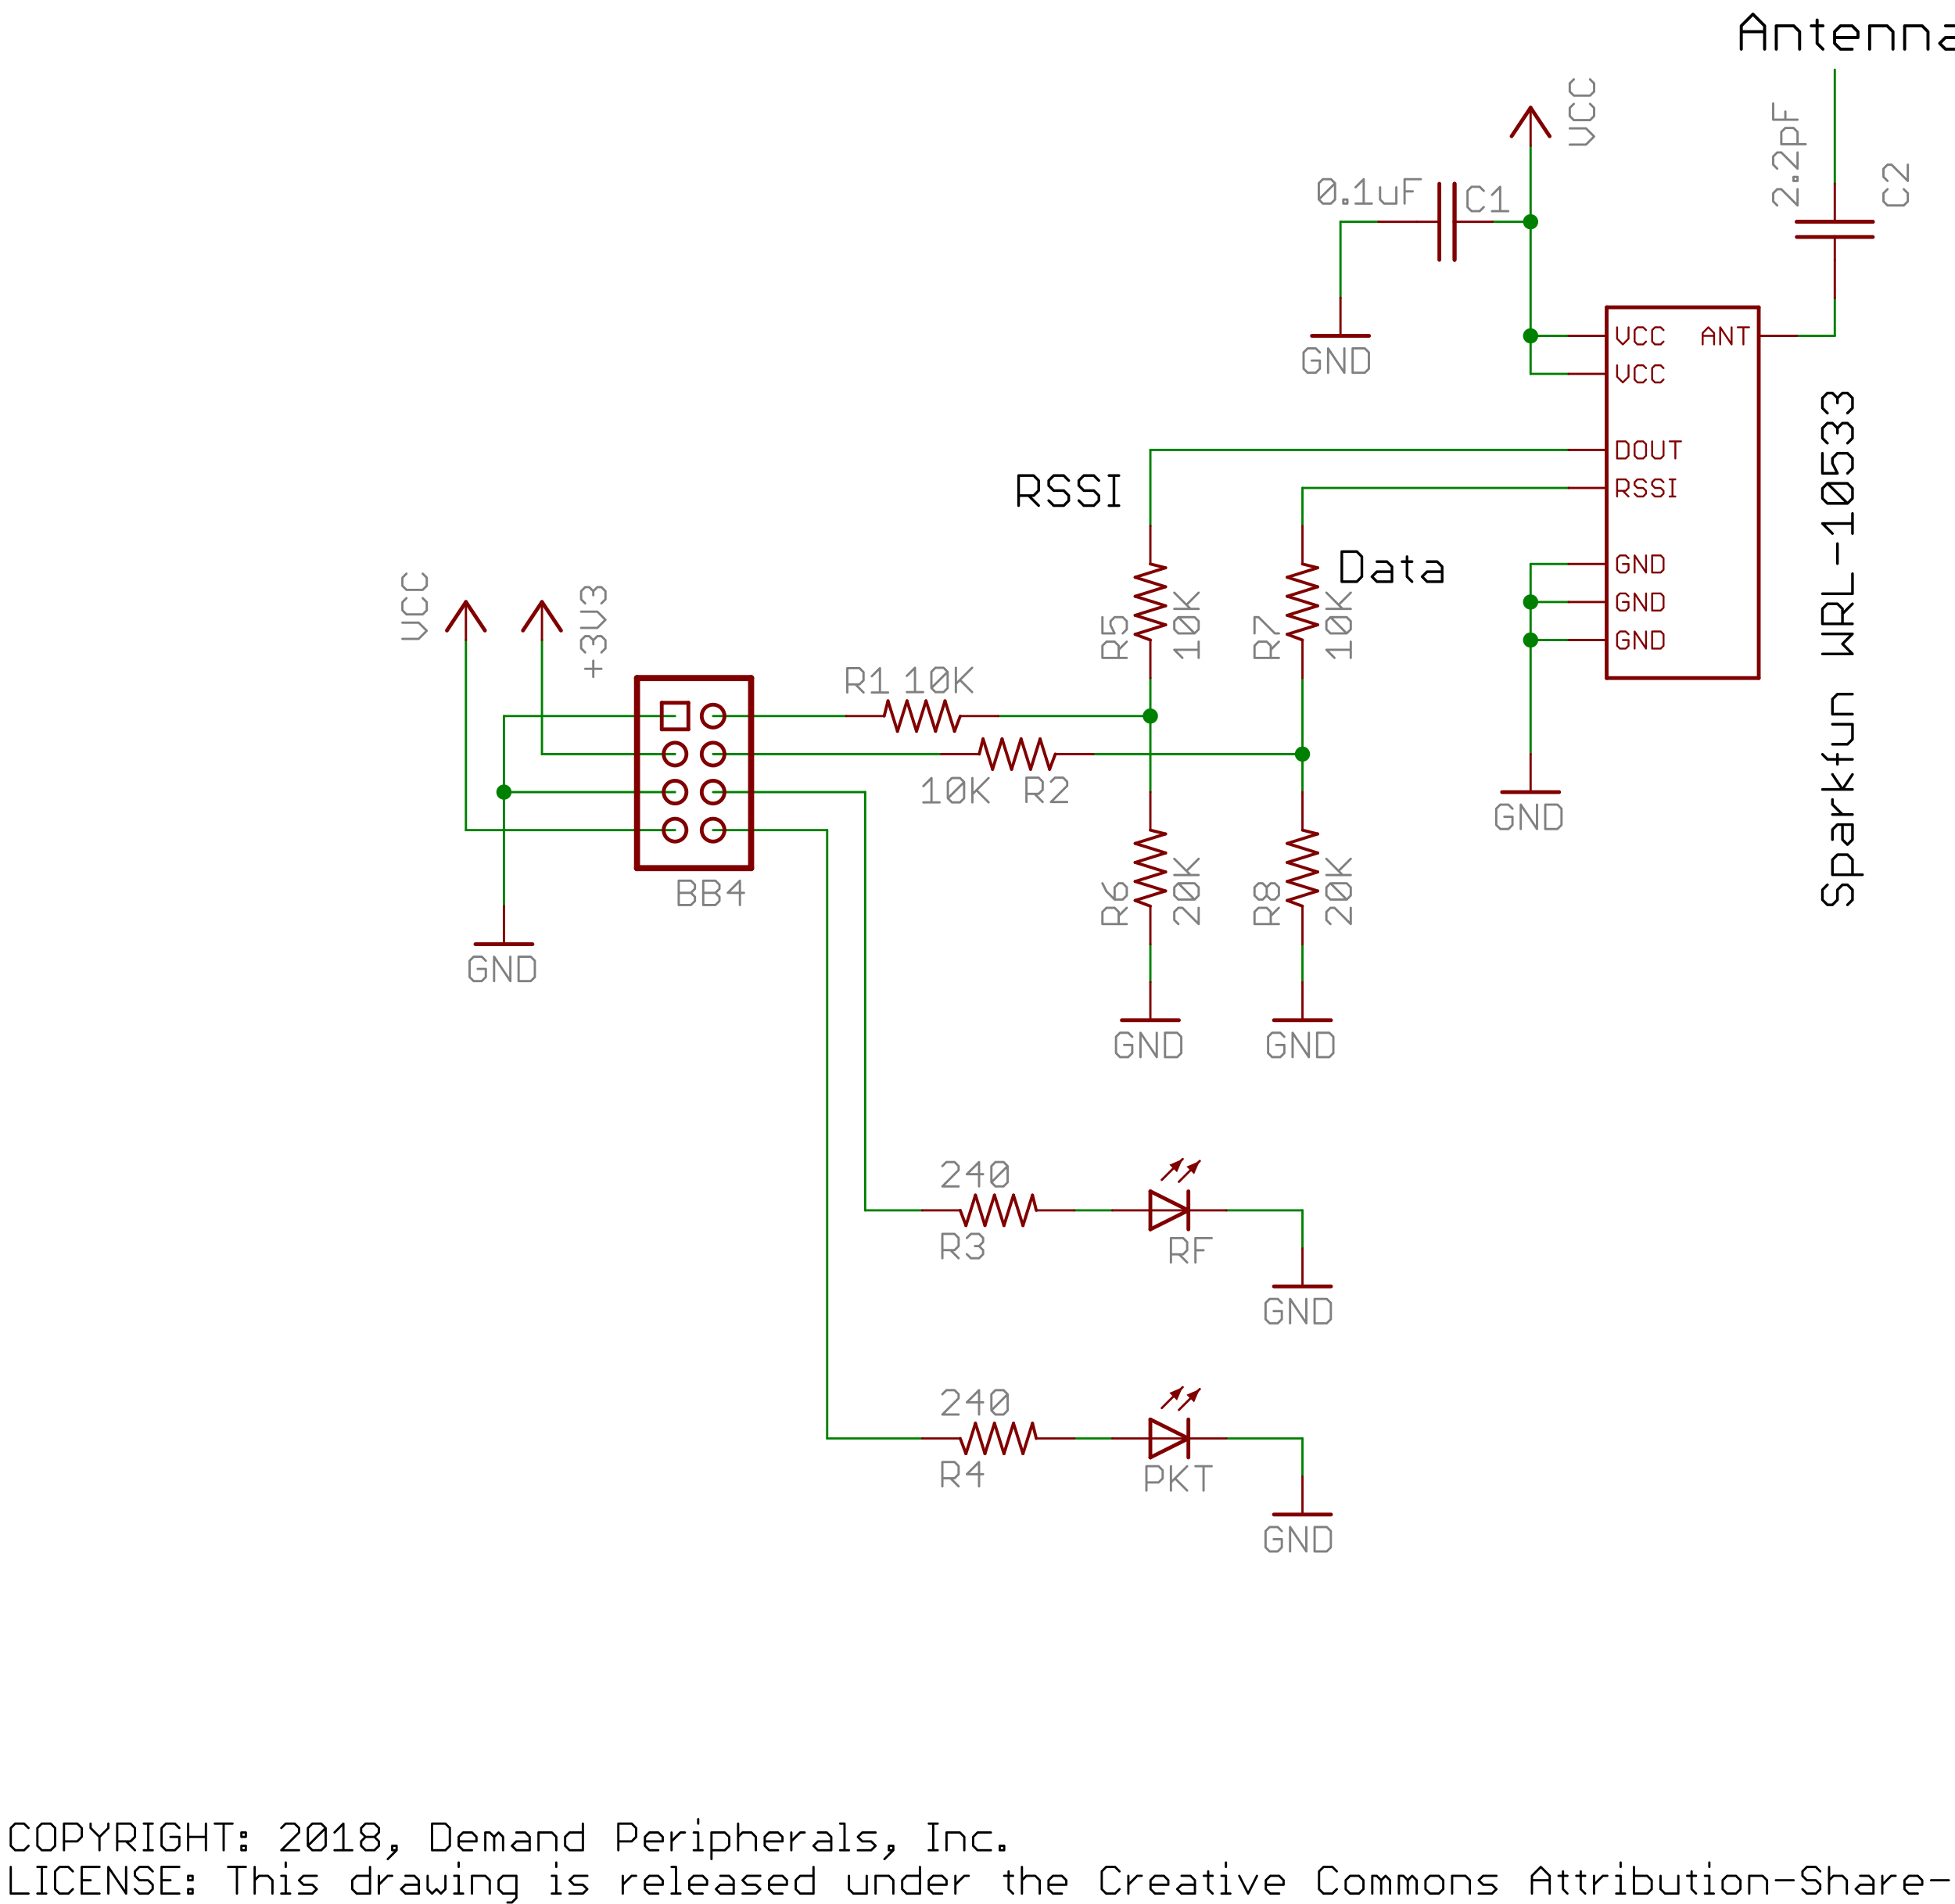 <?xml version="1.0" encoding="UTF-8"?>
<svg xmlns='http://www.w3.org/2000/svg' xmlns:xlink='http://www.w3.org/1999/xlink' version='1.1' width='130.592mm' height='127.22mm' viewBox='9.517 -220.557 130.592 127.22'>
<title>/mnt/dpi/engr/cards/work/rf315i.sch - sheet 1</title>
<desc>generated by eagle2svg 1.1, developed by http://www.nicai-systems.de</desc>
<defs>
<style type='text/css'>
<![CDATA[
path.l91 {stroke:#008000; fill:none; }
line.l91 {stroke:#008000; fill:none; }
circle.l91 {stroke:#008000; fill:none; }
circle.j91 {fill:#008000; }
rect.l91 {fill:#008000; }
text.l91 {font-family:sans-serif; fill:#008000; }
polygon.l91 {fill:#008000; }
path.l92 {stroke:#000080; fill:none; }
line.l92 {stroke:#000080; fill:none; }
circle.l92 {stroke:#000080; fill:none; }
circle.j92 {fill:#000080; }
rect.l92 {fill:#000080; }
text.l92 {font-family:sans-serif; fill:#000080; }
polygon.l92 {fill:#000080; }
path.l93 {stroke:#008000; fill:none; }
line.l93 {stroke:#008000; fill:none; }
circle.l93 {stroke:#008000; fill:none; }
circle.j93 {fill:#008000; }
rect.l93 {fill:#008000; }
text.l93 {font-family:sans-serif; fill:#008000; }
polygon.l93 {fill:#008000; }
path.l94 {stroke:#800000; fill:none; }
line.l94 {stroke:#800000; fill:none; }
circle.l94 {stroke:#800000; fill:none; }
circle.j94 {fill:#800000; }
rect.l94 {fill:#800000; }
text.l94 {font-family:sans-serif; fill:#800000; }
polygon.l94 {fill:#800000; }
path.l95 {stroke:#808080; fill:none; }
line.l95 {stroke:#808080; fill:none; }
circle.l95 {stroke:#808080; fill:none; }
circle.j95 {fill:#808080; }
rect.l95 {fill:#808080; }
text.l95 {font-family:sans-serif; fill:#808080; }
polygon.l95 {fill:#808080; }
path.l96 {stroke:#808080; fill:none; }
line.l96 {stroke:#808080; fill:none; }
circle.l96 {stroke:#808080; fill:none; }
circle.j96 {fill:#808080; }
rect.l96 {fill:#808080; }
text.l96 {font-family:sans-serif; fill:#808080; }
polygon.l96 {fill:#808080; }
path.l97 {stroke:#000000; fill:none; }
line.l97 {stroke:#000000; fill:none; }
circle.l97 {stroke:#000000; fill:none; }
circle.j97 {fill:#000000; }
rect.l97 {fill:#000000; }
text.l97 {font-family:sans-serif; fill:#000000; }
polygon.l97 {fill:#000000; }
path.l98 {stroke:#808000; fill:none; }
line.l98 {stroke:#808000; fill:none; }
circle.l98 {stroke:#808000; fill:none; }
circle.j98 {fill:#808000; }
rect.l98 {fill:#808000; }
text.l98 {font-family:sans-serif; fill:#808000; }
polygon.l98 {fill:#808000; }
path.l250 {stroke:#808080; fill:none; }
line.l250 {stroke:#808080; fill:none; }
circle.l250 {stroke:#808080; fill:none; }
circle.j250 {fill:#808080; }
rect.l250 {fill:#808080; }
text.l250 {font-family:sans-serif; fill:#808080; }
polygon.l250 {fill:#808080; }
path.l251 {stroke:#808080; fill:none; }
line.l251 {stroke:#808080; fill:none; }
circle.l251 {stroke:#808080; fill:none; }
circle.j251 {fill:#808080; }
rect.l251 {fill:#808080; }
text.l251 {font-family:sans-serif; fill:#808080; }
polygon.l251 {fill:#808080; }
]]>
</style>
</defs>
<g id='surface0'>
<path class='l97' style='stroke-width:0.203; stroke-linecap:round' d=' M 125.832,-217.272 L 125.832,-218.831 M 125.832,-218.831 L 126.611,-219.61 M 126.611,-219.61 L 127.391,-218.831 M 127.391,-218.831 L 127.391,-217.272 M 125.832,-218.441 L 127.391,-218.441 M 128.17,-217.272 L 128.17,-218.831 M 128.17,-218.831 L 129.34,-218.831 M 129.34,-218.831 L 129.73,-218.441 M 129.73,-218.441 L 129.73,-217.272 M 130.899,-219.221 L 130.899,-217.661 M 130.899,-217.661 L 131.289,-217.272 M 130.509,-218.831 L 131.289,-218.831 M 133.238,-217.272 L 132.458,-217.272 M 132.458,-217.272 L 132.068,-217.661 M 132.068,-217.661 L 132.068,-218.441 M 132.068,-218.441 L 132.458,-218.831 M 132.458,-218.831 L 133.238,-218.831 M 133.238,-218.831 L 133.628,-218.441 M 133.628,-218.441 L 133.628,-218.051 M 133.628,-218.051 L 132.068,-218.051 M 134.407,-217.272 L 134.407,-218.831 M 134.407,-218.831 L 135.577,-218.831 M 135.577,-218.831 L 135.966,-218.441 M 135.966,-218.441 L 135.966,-217.272 M 136.746,-217.272 L 136.746,-218.831 M 136.746,-218.831 L 137.915,-218.831 M 137.915,-218.831 L 138.305,-218.441 M 138.305,-218.441 L 138.305,-217.272 M 139.475,-218.831 L 140.254,-218.831 M 140.254,-218.831 L 140.644,-218.441 M 140.644,-218.441 L 140.644,-217.272 M 140.644,-217.272 L 139.475,-217.272 M 139.475,-217.272 L 139.085,-217.661 M 139.085,-217.661 L 139.475,-218.051 M 139.475,-218.051 L 140.644,-218.051'/>
<path class='l97' style='stroke-width:0.178; stroke-linecap:round' d=' M 77.559,-186.779 L 77.559,-188.787 M 77.559,-188.787 L 78.563,-188.787 M 78.563,-188.787 L 78.898,-188.452 M 78.898,-188.452 L 78.898,-187.783 M 78.898,-187.783 L 78.563,-187.448 M 78.563,-187.448 L 77.559,-187.448 M 78.228,-187.448 L 78.898,-186.779 M 80.909,-188.452 L 80.574,-188.787 M 80.574,-188.787 L 79.905,-188.787 M 79.905,-188.787 L 79.57,-188.452 M 79.57,-188.452 L 79.57,-188.118 M 79.57,-188.118 L 79.905,-187.783 M 79.905,-187.783 L 80.574,-187.783 M 80.574,-187.783 L 80.909,-187.448 M 80.909,-187.448 L 80.909,-187.114 M 80.909,-187.114 L 80.574,-186.779 M 80.574,-186.779 L 79.905,-186.779 M 79.905,-186.779 L 79.57,-187.114 M 82.921,-188.452 L 82.586,-188.787 M 82.586,-188.787 L 81.916,-188.787 M 81.916,-188.787 L 81.582,-188.452 M 81.582,-188.452 L 81.582,-188.118 M 81.582,-188.118 L 81.916,-187.783 M 81.916,-187.783 L 82.586,-187.783 M 82.586,-187.783 L 82.921,-187.448 M 82.921,-187.448 L 82.921,-187.114 M 82.921,-187.114 L 82.586,-186.779 M 82.586,-186.779 L 81.916,-186.779 M 81.916,-186.779 L 81.582,-187.114 M 83.593,-186.779 L 84.262,-186.779 M 83.928,-186.779 L 83.928,-188.787 M 83.593,-188.787 L 84.262,-188.787'/>
<path class='l97' style='stroke-width:0.178; stroke-linecap:round' d=' M 99.149,-183.707 L 99.149,-181.699 M 99.149,-181.699 L 100.153,-181.699 M 100.153,-181.699 L 100.488,-182.034 M 100.488,-182.034 L 100.488,-183.372 M 100.488,-183.372 L 100.153,-183.707 M 100.153,-183.707 L 99.149,-183.707 M 101.495,-183.038 L 102.164,-183.038 M 102.164,-183.038 L 102.499,-182.703 M 102.499,-182.703 L 102.499,-181.699 M 102.499,-181.699 L 101.495,-181.699 M 101.495,-181.699 L 101.16,-182.034 M 101.16,-182.034 L 101.495,-182.368 M 101.495,-182.368 L 102.499,-182.368 M 103.506,-183.372 L 103.506,-182.034 M 103.506,-182.034 L 103.841,-181.699 M 103.172,-183.038 L 103.841,-183.038 M 104.847,-183.038 L 105.517,-183.038 M 105.517,-183.038 L 105.851,-182.703 M 105.851,-182.703 L 105.851,-181.699 M 105.851,-181.699 L 104.847,-181.699 M 104.847,-181.699 L 104.513,-182.034 M 104.513,-182.034 L 104.847,-182.368 M 104.847,-182.368 L 105.851,-182.368'/>
<path class='l97' style='stroke-width:0.152; stroke-linecap:round' d=' M 11.423,-98.435 L 11.126,-98.731 M 11.126,-98.731 L 10.533,-98.731 M 10.533,-98.731 L 10.236,-98.435 M 10.236,-98.435 L 10.236,-97.248 M 10.236,-97.248 L 10.533,-96.952 M 10.533,-96.952 L 11.126,-96.952 M 11.126,-96.952 L 11.423,-97.248 M 12.903,-98.731 L 12.31,-98.731 M 12.31,-98.731 L 12.014,-98.435 M 12.014,-98.435 L 12.014,-97.248 M 12.014,-97.248 L 12.31,-96.952 M 12.31,-96.952 L 12.903,-96.952 M 12.903,-96.952 L 13.2,-97.248 M 13.2,-97.248 L 13.2,-98.435 M 13.2,-98.435 L 12.903,-98.731 M 13.791,-96.952 L 13.791,-98.731 M 13.791,-98.731 L 14.681,-98.731 M 14.681,-98.731 L 14.978,-98.435 M 14.978,-98.435 L 14.978,-97.842 M 14.978,-97.842 L 14.681,-97.545 M 14.681,-97.545 L 13.791,-97.545 M 15.569,-98.731 L 15.569,-98.435 M 15.569,-98.435 L 16.162,-97.842 M 16.162,-97.842 L 16.755,-98.435 M 16.755,-98.435 L 16.755,-98.731 M 16.162,-97.842 L 16.162,-96.952 M 17.346,-96.952 L 17.346,-98.731 M 17.346,-98.731 L 18.236,-98.731 M 18.236,-98.731 L 18.532,-98.435 M 18.532,-98.435 L 18.532,-97.842 M 18.532,-97.842 L 18.236,-97.545 M 18.236,-97.545 L 17.346,-97.545 M 17.939,-97.545 L 18.532,-96.952 M 19.124,-96.952 L 19.717,-96.952 M 19.42,-96.952 L 19.42,-98.731 M 19.124,-98.731 L 19.717,-98.731 M 21.495,-98.435 L 21.198,-98.731 M 21.198,-98.731 L 20.605,-98.731 M 20.605,-98.731 L 20.309,-98.435 M 20.309,-98.435 L 20.309,-97.248 M 20.309,-97.248 L 20.605,-96.952 M 20.605,-96.952 L 21.198,-96.952 M 21.198,-96.952 L 21.495,-97.248 M 21.495,-97.248 L 21.495,-97.842 M 21.495,-97.842 L 20.902,-97.842 M 22.086,-96.952 L 22.086,-98.731 M 22.086,-97.842 L 23.272,-97.842 M 23.272,-98.731 L 23.272,-96.952 M 24.457,-96.952 L 24.457,-98.731 M 23.864,-98.731 L 25.05,-98.731 M 25.641,-98.138 L 25.938,-98.138 M 25.938,-98.138 L 25.938,-97.842 M 25.938,-97.842 L 25.641,-97.842 M 25.641,-97.842 L 25.641,-98.138 M 25.641,-97.248 L 25.938,-97.248 M 25.938,-97.248 L 25.938,-96.952 M 25.938,-96.952 L 25.641,-96.952 M 25.641,-96.952 L 25.641,-97.248 M 29.494,-96.952 L 28.307,-96.952 M 28.307,-96.952 L 29.494,-98.138 M 29.494,-98.138 L 29.494,-98.435 M 29.494,-98.435 L 29.197,-98.731 M 29.197,-98.731 L 28.604,-98.731 M 28.604,-98.731 L 28.307,-98.435 M 30.085,-97.248 L 30.085,-98.435 M 30.085,-98.435 L 30.381,-98.731 M 30.381,-98.731 L 30.975,-98.731 M 30.975,-98.731 L 31.271,-98.435 M 31.271,-98.435 L 31.271,-97.248 M 31.271,-97.248 L 30.975,-96.952 M 30.975,-96.952 L 30.381,-96.952 M 30.381,-96.952 L 30.085,-97.248 M 30.085,-97.248 L 31.271,-98.435 M 31.862,-98.138 L 32.455,-98.731 M 32.455,-98.731 L 32.455,-96.952 M 31.862,-96.952 L 33.049,-96.952 M 33.64,-98.435 L 33.936,-98.731 M 33.936,-98.731 L 34.53,-98.731 M 34.53,-98.731 L 34.826,-98.435 M 34.826,-98.435 L 34.826,-98.138 M 34.826,-98.138 L 34.53,-97.842 M 34.53,-97.842 L 34.826,-97.545 M 34.826,-97.545 L 34.826,-97.248 M 34.826,-97.248 L 34.53,-96.952 M 34.53,-96.952 L 33.936,-96.952 M 33.936,-96.952 L 33.64,-97.248 M 33.64,-97.248 L 33.64,-97.545 M 33.64,-97.545 L 33.936,-97.842 M 33.936,-97.842 L 33.64,-98.138 M 33.64,-98.138 L 33.64,-98.435 M 33.936,-97.842 L 34.53,-97.842 M 35.417,-96.359 L 36.01,-96.952 M 36.01,-96.952 L 36.01,-97.248 M 36.01,-97.248 L 35.714,-97.248 M 35.714,-97.248 L 35.714,-96.952 M 35.714,-96.952 L 36.01,-96.952 M 38.38,-98.731 L 38.38,-96.952 M 38.38,-96.952 L 39.269,-96.952 M 39.269,-96.952 L 39.566,-97.248 M 39.566,-97.248 L 39.566,-98.435 M 39.566,-98.435 L 39.269,-98.731 M 39.269,-98.731 L 38.38,-98.731 M 41.047,-96.952 L 40.454,-96.952 M 40.454,-96.952 L 40.157,-97.248 M 40.157,-97.248 L 40.157,-97.842 M 40.157,-97.842 L 40.454,-98.138 M 40.454,-98.138 L 41.047,-98.138 M 41.047,-98.138 L 41.344,-97.842 M 41.344,-97.842 L 41.344,-97.545 M 41.344,-97.545 L 40.157,-97.545 M 41.935,-96.952 L 41.935,-98.138 M 41.935,-98.138 L 42.231,-98.138 M 42.231,-98.138 L 42.528,-97.842 M 42.528,-97.842 L 42.528,-96.952 M 42.528,-97.842 L 42.824,-98.138 M 42.824,-98.138 L 43.121,-97.842 M 43.121,-97.842 L 43.121,-96.952 M 44.009,-98.138 L 44.602,-98.138 M 44.602,-98.138 L 44.899,-97.842 M 44.899,-97.842 L 44.899,-96.952 M 44.899,-96.952 L 44.009,-96.952 M 44.009,-96.952 L 43.712,-97.248 M 43.712,-97.248 L 44.009,-97.545 M 44.009,-97.545 L 44.899,-97.545 M 45.49,-96.952 L 45.49,-98.138 M 45.49,-98.138 L 46.379,-98.138 M 46.379,-98.138 L 46.676,-97.842 M 46.676,-97.842 L 46.676,-96.952 M 48.453,-98.731 L 48.453,-96.952 M 48.453,-96.952 L 47.564,-96.952 M 47.564,-96.952 L 47.267,-97.248 M 47.267,-97.248 L 47.267,-97.842 M 47.267,-97.842 L 47.564,-98.138 M 47.564,-98.138 L 48.453,-98.138 M 50.822,-96.952 L 50.822,-98.731 M 50.822,-98.731 L 51.712,-98.731 M 51.712,-98.731 L 52.008,-98.435 M 52.008,-98.435 L 52.008,-97.842 M 52.008,-97.842 L 51.712,-97.545 M 51.712,-97.545 L 50.822,-97.545 M 53.489,-96.952 L 52.896,-96.952 M 52.896,-96.952 L 52.6,-97.248 M 52.6,-97.248 L 52.6,-97.842 M 52.6,-97.842 L 52.896,-98.138 M 52.896,-98.138 L 53.489,-98.138 M 53.489,-98.138 L 53.786,-97.842 M 53.786,-97.842 L 53.786,-97.545 M 53.786,-97.545 L 52.6,-97.545 M 54.377,-96.952 L 54.377,-98.138 M 54.377,-97.545 L 54.97,-98.138 M 54.97,-98.138 L 55.267,-98.138 M 55.858,-98.138 L 56.155,-98.138 M 56.155,-98.138 L 56.155,-96.952 M 55.858,-96.952 L 56.451,-96.952 M 56.155,-99.028 L 56.155,-98.731 M 57.043,-96.359 L 57.043,-98.138 M 57.043,-98.138 L 57.933,-98.138 M 57.933,-98.138 L 58.23,-97.842 M 58.23,-97.842 L 58.23,-97.248 M 58.23,-97.248 L 57.933,-96.952 M 57.933,-96.952 L 57.043,-96.952 M 58.821,-98.731 L 58.821,-96.952 M 58.821,-97.842 L 59.117,-98.138 M 59.117,-98.138 L 59.711,-98.138 M 59.711,-98.138 L 60.007,-97.842 M 60.007,-97.842 L 60.007,-96.952 M 61.488,-96.952 L 60.895,-96.952 M 60.895,-96.952 L 60.598,-97.248 M 60.598,-97.248 L 60.598,-97.842 M 60.598,-97.842 L 60.895,-98.138 M 60.895,-98.138 L 61.488,-98.138 M 61.488,-98.138 L 61.785,-97.842 M 61.785,-97.842 L 61.785,-97.545 M 61.785,-97.545 L 60.598,-97.545 M 62.376,-96.952 L 62.376,-98.138 M 62.376,-97.545 L 62.969,-98.138 M 62.969,-98.138 L 63.266,-98.138 M 64.154,-98.138 L 64.747,-98.138 M 64.747,-98.138 L 65.043,-97.842 M 65.043,-97.842 L 65.043,-96.952 M 65.043,-96.952 L 64.154,-96.952 M 64.154,-96.952 L 63.857,-97.248 M 63.857,-97.248 L 64.154,-97.545 M 64.154,-97.545 L 65.043,-97.545 M 65.634,-98.731 L 65.931,-98.731 M 65.931,-98.731 L 65.931,-96.952 M 65.634,-96.952 L 66.228,-96.952 M 66.819,-96.952 L 67.709,-96.952 M 67.709,-96.952 L 68.006,-97.248 M 68.006,-97.248 L 67.709,-97.545 M 67.709,-97.545 L 67.116,-97.545 M 67.116,-97.545 L 66.819,-97.842 M 66.819,-97.842 L 67.116,-98.138 M 67.116,-98.138 L 68.006,-98.138 M 68.597,-96.359 L 69.19,-96.952 M 69.19,-96.952 L 69.19,-97.248 M 69.19,-97.248 L 68.894,-97.248 M 68.894,-97.248 L 68.894,-96.952 M 68.894,-96.952 L 69.19,-96.952 M 71.559,-96.952 L 72.153,-96.952 M 71.856,-96.952 L 71.856,-98.731 M 71.559,-98.731 L 72.153,-98.731 M 72.744,-96.952 L 72.744,-98.138 M 72.744,-98.138 L 73.634,-98.138 M 73.634,-98.138 L 73.931,-97.842 M 73.931,-97.842 L 73.931,-96.952 M 75.708,-98.138 L 74.818,-98.138 M 74.818,-98.138 L 74.522,-97.842 M 74.522,-97.842 L 74.522,-97.248 M 74.522,-97.248 L 74.818,-96.952 M 74.818,-96.952 L 75.708,-96.952 M 76.299,-96.952 L 76.299,-97.248 M 76.299,-97.248 L 76.596,-97.248 M 76.596,-97.248 L 76.596,-96.952 M 76.596,-96.952 L 76.299,-96.952 M 10.236,-95.836 L 10.236,-94.056 M 10.236,-94.056 L 11.423,-94.056 M 12.014,-94.056 L 12.607,-94.056 M 12.31,-94.056 L 12.31,-95.836 M 12.014,-95.836 L 12.607,-95.836 M 14.385,-95.539 L 14.088,-95.836 M 14.088,-95.836 L 13.495,-95.836 M 13.495,-95.836 L 13.199,-95.539 M 13.199,-95.539 L 13.199,-94.353 M 13.199,-94.353 L 13.495,-94.056 M 13.495,-94.056 L 14.088,-94.056 M 14.088,-94.056 L 14.385,-94.353 M 16.163,-95.836 L 14.976,-95.836 M 14.976,-95.836 L 14.976,-94.056 M 14.976,-94.056 L 16.163,-94.056 M 14.976,-94.946 L 15.569,-94.946 M 16.754,-94.056 L 16.754,-95.836 M 16.754,-95.836 L 17.94,-94.056 M 17.94,-94.056 L 17.94,-95.836 M 19.717,-95.539 L 19.421,-95.836 M 19.421,-95.836 L 18.828,-95.836 M 18.828,-95.836 L 18.531,-95.539 M 18.531,-95.539 L 18.531,-95.243 M 18.531,-95.243 L 18.828,-94.946 M 18.828,-94.946 L 19.421,-94.946 M 19.421,-94.946 L 19.717,-94.649 M 19.717,-94.649 L 19.717,-94.353 M 19.717,-94.353 L 19.421,-94.056 M 19.421,-94.056 L 18.828,-94.056 M 18.828,-94.056 L 18.531,-94.353 M 21.495,-95.836 L 20.309,-95.836 M 20.309,-95.836 L 20.309,-94.056 M 20.309,-94.056 L 21.495,-94.056 M 20.309,-94.946 L 20.902,-94.946 M 22.086,-95.243 L 22.383,-95.243 M 22.383,-95.243 L 22.383,-94.946 M 22.383,-94.946 L 22.086,-94.946 M 22.086,-94.946 L 22.086,-95.243 M 22.086,-94.353 L 22.383,-94.353 M 22.383,-94.353 L 22.383,-94.056 M 22.383,-94.056 L 22.086,-94.056 M 22.086,-94.056 L 22.086,-94.353 M 25.345,-94.056 L 25.345,-95.836 M 24.752,-95.836 L 25.939,-95.836 M 26.53,-95.836 L 26.53,-94.056 M 26.53,-94.946 L 26.826,-95.243 M 26.826,-95.243 L 27.42,-95.243 M 27.42,-95.243 L 27.716,-94.946 M 27.716,-94.946 L 27.716,-94.056 M 28.307,-95.243 L 28.604,-95.243 M 28.604,-95.243 L 28.604,-94.056 M 28.307,-94.056 L 28.9,-94.056 M 28.604,-96.132 L 28.604,-95.836 M 29.492,-94.056 L 30.382,-94.056 M 30.382,-94.056 L 30.679,-94.353 M 30.679,-94.353 L 30.382,-94.649 M 30.382,-94.649 L 29.789,-94.649 M 29.789,-94.649 L 29.492,-94.946 M 29.492,-94.946 L 29.789,-95.243 M 29.789,-95.243 L 30.679,-95.243 M 34.234,-95.836 L 34.234,-94.056 M 34.234,-94.056 L 33.344,-94.056 M 33.344,-94.056 L 33.047,-94.353 M 33.047,-94.353 L 33.047,-94.946 M 33.047,-94.946 L 33.344,-95.243 M 33.344,-95.243 L 34.234,-95.243 M 34.825,-94.056 L 34.825,-95.243 M 34.825,-94.649 L 35.418,-95.243 M 35.418,-95.243 L 35.714,-95.243 M 36.603,-95.243 L 37.196,-95.243 M 37.196,-95.243 L 37.492,-94.946 M 37.492,-94.946 L 37.492,-94.056 M 37.492,-94.056 L 36.603,-94.056 M 36.603,-94.056 L 36.306,-94.353 M 36.306,-94.353 L 36.603,-94.649 M 36.603,-94.649 L 37.492,-94.649 M 38.083,-95.243 L 38.083,-94.353 M 38.083,-94.353 L 38.38,-94.056 M 38.38,-94.056 L 38.677,-94.353 M 38.677,-94.353 L 38.973,-94.056 M 38.973,-94.056 L 39.27,-94.353 M 39.27,-94.353 L 39.27,-95.243 M 39.861,-95.243 L 40.158,-95.243 M 40.158,-95.243 L 40.158,-94.056 M 39.861,-94.056 L 40.454,-94.056 M 40.158,-96.132 L 40.158,-95.836 M 41.046,-94.056 L 41.046,-95.243 M 41.046,-95.243 L 41.936,-95.243 M 41.936,-95.243 L 42.232,-94.946 M 42.232,-94.946 L 42.232,-94.056 M 43.417,-93.463 L 43.713,-93.463 M 43.713,-93.463 L 44.01,-93.76 M 44.01,-93.76 L 44.01,-95.243 M 44.01,-95.243 L 43.12,-95.243 M 43.12,-95.243 L 42.823,-94.946 M 42.823,-94.946 L 42.823,-94.353 M 42.823,-94.353 L 43.12,-94.056 M 43.12,-94.056 L 44.01,-94.056 M 46.378,-95.243 L 46.675,-95.243 M 46.675,-95.243 L 46.675,-94.056 M 46.378,-94.056 L 46.972,-94.056 M 46.675,-96.132 L 46.675,-95.836 M 47.563,-94.056 L 48.453,-94.056 M 48.453,-94.056 L 48.75,-94.353 M 48.75,-94.353 L 48.453,-94.649 M 48.453,-94.649 L 47.86,-94.649 M 47.86,-94.649 L 47.563,-94.946 M 47.563,-94.946 L 47.86,-95.243 M 47.86,-95.243 L 48.75,-95.243 M 51.118,-94.056 L 51.118,-95.243 M 51.118,-94.649 L 51.712,-95.243 M 51.712,-95.243 L 52.008,-95.243 M 53.489,-94.056 L 52.896,-94.056 M 52.896,-94.056 L 52.6,-94.353 M 52.6,-94.353 L 52.6,-94.946 M 52.6,-94.946 L 52.896,-95.243 M 52.896,-95.243 L 53.489,-95.243 M 53.489,-95.243 L 53.786,-94.946 M 53.786,-94.946 L 53.786,-94.649 M 53.786,-94.649 L 52.6,-94.649 M 54.377,-95.836 L 54.674,-95.836 M 54.674,-95.836 L 54.674,-94.056 M 54.377,-94.056 L 54.97,-94.056 M 56.452,-94.056 L 55.859,-94.056 M 55.859,-94.056 L 55.562,-94.353 M 55.562,-94.353 L 55.562,-94.946 M 55.562,-94.946 L 55.859,-95.243 M 55.859,-95.243 L 56.452,-95.243 M 56.452,-95.243 L 56.748,-94.946 M 56.748,-94.946 L 56.748,-94.649 M 56.748,-94.649 L 55.562,-94.649 M 57.636,-95.243 L 58.229,-95.243 M 58.229,-95.243 L 58.526,-94.946 M 58.526,-94.946 L 58.526,-94.056 M 58.526,-94.056 L 57.636,-94.056 M 57.636,-94.056 L 57.34,-94.353 M 57.34,-94.353 L 57.636,-94.649 M 57.636,-94.649 L 58.526,-94.649 M 59.117,-94.056 L 60.007,-94.056 M 60.007,-94.056 L 60.303,-94.353 M 60.303,-94.353 L 60.007,-94.649 M 60.007,-94.649 L 59.414,-94.649 M 59.414,-94.649 L 59.117,-94.946 M 59.117,-94.946 L 59.414,-95.243 M 59.414,-95.243 L 60.303,-95.243 M 61.784,-94.056 L 61.191,-94.056 M 61.191,-94.056 L 60.895,-94.353 M 60.895,-94.353 L 60.895,-94.946 M 60.895,-94.946 L 61.191,-95.243 M 61.191,-95.243 L 61.784,-95.243 M 61.784,-95.243 L 62.081,-94.946 M 62.081,-94.946 L 62.081,-94.649 M 62.081,-94.649 L 60.895,-94.649 M 63.858,-95.836 L 63.858,-94.056 M 63.858,-94.056 L 62.969,-94.056 M 62.969,-94.056 L 62.672,-94.353 M 62.672,-94.353 L 62.672,-94.946 M 62.672,-94.946 L 62.969,-95.243 M 62.969,-95.243 L 63.858,-95.243 M 66.227,-95.243 L 66.227,-94.353 M 66.227,-94.353 L 66.524,-94.056 M 66.524,-94.056 L 67.413,-94.056 M 67.413,-94.056 L 67.413,-95.243 M 68.004,-94.056 L 68.004,-95.243 M 68.004,-95.243 L 68.894,-95.243 M 68.894,-95.243 L 69.191,-94.946 M 69.191,-94.946 L 69.191,-94.056 M 70.968,-95.836 L 70.968,-94.056 M 70.968,-94.056 L 70.079,-94.056 M 70.079,-94.056 L 69.782,-94.353 M 69.782,-94.353 L 69.782,-94.946 M 69.782,-94.946 L 70.079,-95.243 M 70.079,-95.243 L 70.968,-95.243 M 72.449,-94.056 L 71.856,-94.056 M 71.856,-94.056 L 71.559,-94.353 M 71.559,-94.353 L 71.559,-94.946 M 71.559,-94.946 L 71.856,-95.243 M 71.856,-95.243 L 72.449,-95.243 M 72.449,-95.243 L 72.746,-94.946 M 72.746,-94.946 L 72.746,-94.649 M 72.746,-94.649 L 71.559,-94.649 M 73.337,-94.056 L 73.337,-95.243 M 73.337,-94.649 L 73.93,-95.243 M 73.93,-95.243 L 74.227,-95.243 M 76.892,-95.539 L 76.892,-94.353 M 76.892,-94.353 L 77.189,-94.056 M 76.596,-95.243 L 77.189,-95.243 M 77.781,-95.836 L 77.781,-94.056 M 77.781,-94.946 L 78.077,-95.243 M 78.077,-95.243 L 78.67,-95.243 M 78.67,-95.243 L 78.967,-94.946 M 78.967,-94.946 L 78.967,-94.056 M 80.448,-94.056 L 79.855,-94.056 M 79.855,-94.056 L 79.558,-94.353 M 79.558,-94.353 L 79.558,-94.946 M 79.558,-94.946 L 79.855,-95.243 M 79.855,-95.243 L 80.448,-95.243 M 80.448,-95.243 L 80.744,-94.946 M 80.744,-94.946 L 80.744,-94.649 M 80.744,-94.649 L 79.558,-94.649 M 84.299,-95.539 L 84.003,-95.836 M 84.003,-95.836 L 83.41,-95.836 M 83.41,-95.836 L 83.113,-95.539 M 83.113,-95.539 L 83.113,-94.353 M 83.113,-94.353 L 83.41,-94.056 M 83.41,-94.056 L 84.003,-94.056 M 84.003,-94.056 L 84.299,-94.353 M 84.891,-94.056 L 84.891,-95.243 M 84.891,-94.649 L 85.484,-95.243 M 85.484,-95.243 L 85.78,-95.243 M 87.262,-94.056 L 86.668,-94.056 M 86.668,-94.056 L 86.372,-94.353 M 86.372,-94.353 L 86.372,-94.946 M 86.372,-94.946 L 86.668,-95.243 M 86.668,-95.243 L 87.262,-95.243 M 87.262,-95.243 L 87.558,-94.946 M 87.558,-94.946 L 87.558,-94.649 M 87.558,-94.649 L 86.372,-94.649 M 88.446,-95.243 L 89.039,-95.243 M 89.039,-95.243 L 89.336,-94.946 M 89.336,-94.946 L 89.336,-94.056 M 89.336,-94.056 L 88.446,-94.056 M 88.446,-94.056 L 88.149,-94.353 M 88.149,-94.353 L 88.446,-94.649 M 88.446,-94.649 L 89.336,-94.649 M 90.223,-95.539 L 90.223,-94.353 M 90.223,-94.353 L 90.52,-94.056 M 89.927,-95.243 L 90.52,-95.243 M 91.112,-95.243 L 91.408,-95.243 M 91.408,-95.243 L 91.408,-94.056 M 91.112,-94.056 L 91.705,-94.056 M 91.408,-96.132 L 91.408,-95.836 M 92.297,-95.243 L 92.89,-94.056 M 92.89,-94.056 L 93.483,-95.243 M 94.964,-94.056 L 94.371,-94.056 M 94.371,-94.056 L 94.074,-94.353 M 94.074,-94.353 L 94.074,-94.946 M 94.074,-94.946 L 94.371,-95.243 M 94.371,-95.243 L 94.964,-95.243 M 94.964,-95.243 L 95.261,-94.946 M 95.261,-94.946 L 95.261,-94.649 M 95.261,-94.649 L 94.074,-94.649 M 98.816,-95.539 L 98.519,-95.836 M 98.519,-95.836 L 97.926,-95.836 M 97.926,-95.836 L 97.629,-95.539 M 97.629,-95.539 L 97.629,-94.353 M 97.629,-94.353 L 97.926,-94.056 M 97.926,-94.056 L 98.519,-94.056 M 98.519,-94.056 L 98.816,-94.353 M 99.703,-94.056 L 100.296,-94.056 M 100.296,-94.056 L 100.593,-94.353 M 100.593,-94.353 L 100.593,-94.946 M 100.593,-94.946 L 100.296,-95.243 M 100.296,-95.243 L 99.703,-95.243 M 99.703,-95.243 L 99.407,-94.946 M 99.407,-94.946 L 99.407,-94.353 M 99.407,-94.353 L 99.703,-94.056 M 101.184,-94.056 L 101.184,-95.243 M 101.184,-95.243 L 101.481,-95.243 M 101.481,-95.243 L 101.777,-94.946 M 101.777,-94.946 L 101.777,-94.056 M 101.777,-94.946 L 102.074,-95.243 M 102.074,-95.243 L 102.371,-94.946 M 102.371,-94.946 L 102.371,-94.056 M 102.962,-94.056 L 102.962,-95.243 M 102.962,-95.243 L 103.258,-95.243 M 103.258,-95.243 L 103.555,-94.946 M 103.555,-94.946 L 103.555,-94.056 M 103.555,-94.946 L 103.851,-95.243 M 103.851,-95.243 L 104.148,-94.946 M 104.148,-94.946 L 104.148,-94.056 M 105.036,-94.056 L 105.629,-94.056 M 105.629,-94.056 L 105.925,-94.353 M 105.925,-94.353 L 105.925,-94.946 M 105.925,-94.946 L 105.629,-95.243 M 105.629,-95.243 L 105.036,-95.243 M 105.036,-95.243 L 104.739,-94.946 M 104.739,-94.946 L 104.739,-94.353 M 104.739,-94.353 L 105.036,-94.056 M 106.517,-94.056 L 106.517,-95.243 M 106.517,-95.243 L 107.406,-95.243 M 107.406,-95.243 L 107.703,-94.946 M 107.703,-94.946 L 107.703,-94.056 M 108.294,-94.056 L 109.184,-94.056 M 109.184,-94.056 L 109.48,-94.353 M 109.48,-94.353 L 109.184,-94.649 M 109.184,-94.649 L 108.591,-94.649 M 108.591,-94.649 L 108.294,-94.946 M 108.294,-94.946 L 108.591,-95.243 M 108.591,-95.243 L 109.48,-95.243 M 111.849,-94.056 L 111.849,-95.243 M 111.849,-95.243 L 112.442,-95.836 M 112.442,-95.836 L 113.035,-95.243 M 113.035,-95.243 L 113.035,-94.056 M 111.849,-94.946 L 113.035,-94.946 M 113.923,-95.539 L 113.923,-94.353 M 113.923,-94.353 L 114.22,-94.056 M 113.627,-95.243 L 114.22,-95.243 M 115.108,-95.539 L 115.108,-94.353 M 115.108,-94.353 L 115.405,-94.056 M 114.812,-95.243 L 115.405,-95.243 M 115.997,-94.056 L 115.997,-95.243 M 115.997,-94.649 L 116.59,-95.243 M 116.59,-95.243 L 116.886,-95.243 M 117.478,-95.243 L 117.774,-95.243 M 117.774,-95.243 L 117.774,-94.056 M 117.478,-94.056 L 118.071,-94.056 M 117.774,-96.132 L 117.774,-95.836 M 118.663,-95.836 L 118.663,-94.056 M 118.663,-94.056 L 119.553,-94.056 M 119.553,-94.056 L 119.849,-94.353 M 119.849,-94.353 L 119.849,-94.946 M 119.849,-94.946 L 119.553,-95.243 M 119.553,-95.243 L 118.663,-95.243 M 120.44,-95.243 L 120.44,-94.353 M 120.44,-94.353 L 120.737,-94.056 M 120.737,-94.056 L 121.627,-94.056 M 121.627,-94.056 L 121.627,-95.243 M 122.514,-95.539 L 122.514,-94.353 M 122.514,-94.353 L 122.811,-94.056 M 122.218,-95.243 L 122.811,-95.243 M 123.403,-95.243 L 123.699,-95.243 M 123.699,-95.243 L 123.699,-94.056 M 123.403,-94.056 L 123.996,-94.056 M 123.699,-96.132 L 123.699,-95.836 M 124.884,-94.056 L 125.477,-94.056 M 125.477,-94.056 L 125.774,-94.353 M 125.774,-94.353 L 125.774,-94.946 M 125.774,-94.946 L 125.477,-95.243 M 125.477,-95.243 L 124.884,-95.243 M 124.884,-95.243 L 124.588,-94.946 M 124.588,-94.946 L 124.588,-94.353 M 124.588,-94.353 L 124.884,-94.056 M 126.365,-94.056 L 126.365,-95.243 M 126.365,-95.243 L 127.255,-95.243 M 127.255,-95.243 L 127.552,-94.946 M 127.552,-94.946 L 127.552,-94.056 M 128.143,-94.946 L 129.329,-94.946 M 131.107,-95.539 L 130.81,-95.836 M 130.81,-95.836 L 130.217,-95.836 M 130.217,-95.836 L 129.92,-95.539 M 129.92,-95.539 L 129.92,-95.243 M 129.92,-95.243 L 130.217,-94.946 M 130.217,-94.946 L 130.81,-94.946 M 130.81,-94.946 L 131.107,-94.649 M 131.107,-94.649 L 131.107,-94.353 M 131.107,-94.353 L 130.81,-94.056 M 130.81,-94.056 L 130.217,-94.056 M 130.217,-94.056 L 129.92,-94.353 M 131.698,-95.836 L 131.698,-94.056 M 131.698,-94.946 L 131.994,-95.243 M 131.994,-95.243 L 132.587,-95.243 M 132.587,-95.243 L 132.884,-94.946 M 132.884,-94.946 L 132.884,-94.056 M 133.772,-95.243 L 134.365,-95.243 M 134.365,-95.243 L 134.661,-94.946 M 134.661,-94.946 L 134.661,-94.056 M 134.661,-94.056 L 133.772,-94.056 M 133.772,-94.056 L 133.475,-94.353 M 133.475,-94.353 L 133.772,-94.649 M 133.772,-94.649 L 134.661,-94.649 M 135.253,-94.056 L 135.253,-95.243 M 135.253,-94.649 L 135.846,-95.243 M 135.846,-95.243 L 136.142,-95.243 M 137.624,-94.056 L 137.03,-94.056 M 137.03,-94.056 L 136.734,-94.353 M 136.734,-94.353 L 136.734,-94.946 M 136.734,-94.946 L 137.03,-95.243 M 137.03,-95.243 L 137.624,-95.243 M 137.624,-95.243 L 137.92,-94.946 M 137.92,-94.946 L 137.92,-94.649 M 137.92,-94.649 L 136.734,-94.649 M 138.511,-94.946 L 139.698,-94.946 M 140.289,-94.056 L 140.289,-95.243 M 140.289,-95.243 L 140.882,-95.836 M 140.882,-95.836 L 141.475,-95.243 M 141.475,-95.243 L 141.475,-94.056 M 140.289,-94.946 L 141.475,-94.946 M 142.066,-95.836 L 142.363,-95.836 M 142.363,-95.836 L 142.363,-94.056 M 142.066,-94.056 L 142.659,-94.056 M 143.251,-95.243 L 143.548,-95.243 M 143.548,-95.243 L 143.548,-94.056 M 143.251,-94.056 L 143.844,-94.056 M 143.548,-96.132 L 143.548,-95.836 M 144.436,-94.056 L 144.436,-95.836 M 145.326,-94.056 L 144.436,-94.649 M 144.436,-94.649 L 145.326,-95.243 M 146.807,-94.056 L 146.214,-94.056 M 146.214,-94.056 L 145.918,-94.353 M 145.918,-94.353 L 145.918,-94.946 M 145.918,-94.946 L 146.214,-95.243 M 146.214,-95.243 L 146.807,-95.243 M 146.807,-95.243 L 147.104,-94.946 M 147.104,-94.946 L 147.104,-94.649 M 147.104,-94.649 L 145.918,-94.649 M 149.472,-95.539 L 149.769,-95.836 M 149.769,-95.836 L 150.362,-95.836 M 150.362,-95.836 L 150.659,-95.539 M 150.659,-95.539 L 150.659,-95.243 M 150.659,-95.243 L 150.362,-94.946 M 150.362,-94.946 L 150.066,-94.946 M 150.362,-94.946 L 150.659,-94.649 M 150.659,-94.649 L 150.659,-94.353 M 150.659,-94.353 L 150.362,-94.056 M 150.362,-94.056 L 149.769,-94.056 M 149.769,-94.056 L 149.472,-94.353 M 151.25,-94.056 L 151.25,-94.353 M 151.25,-94.353 L 151.547,-94.353 M 151.547,-94.353 L 151.547,-94.056 M 151.547,-94.056 L 151.25,-94.056 M 152.139,-94.353 L 152.139,-95.539 M 152.139,-95.539 L 152.435,-95.836 M 152.435,-95.836 L 153.028,-95.836 M 153.028,-95.836 L 153.325,-95.539 M 153.325,-95.539 L 153.325,-94.353 M 153.325,-94.353 L 153.028,-94.056 M 153.028,-94.056 L 152.435,-94.056 M 152.435,-94.056 L 152.139,-94.353 M 152.139,-94.353 L 153.325,-95.539 M 155.694,-95.836 L 155.694,-94.353 M 155.694,-94.353 L 155.99,-94.056 M 155.99,-94.056 L 156.583,-94.056 M 156.583,-94.056 L 156.88,-94.353 M 156.88,-94.353 L 156.88,-95.836 M 157.471,-94.056 L 157.471,-95.243 M 157.471,-95.243 L 158.361,-95.243 M 158.361,-95.243 L 158.658,-94.946 M 158.658,-94.946 L 158.658,-94.056 M 159.249,-93.463 L 159.249,-95.243 M 159.249,-95.243 L 160.138,-95.243 M 160.138,-95.243 L 160.435,-94.946 M 160.435,-94.946 L 160.435,-94.353 M 160.435,-94.353 L 160.138,-94.056 M 160.138,-94.056 L 159.249,-94.056 M 161.323,-94.056 L 161.916,-94.056 M 161.916,-94.056 L 162.212,-94.353 M 162.212,-94.353 L 162.212,-94.946 M 162.212,-94.946 L 161.916,-95.243 M 161.916,-95.243 L 161.323,-95.243 M 161.323,-95.243 L 161.026,-94.946 M 161.026,-94.946 L 161.026,-94.353 M 161.026,-94.353 L 161.323,-94.056 M 162.804,-94.056 L 162.804,-95.243 M 162.804,-94.649 L 163.397,-95.243 M 163.397,-95.243 L 163.693,-95.243 M 164.581,-95.539 L 164.581,-94.353 M 164.581,-94.353 L 164.878,-94.056 M 164.285,-95.243 L 164.878,-95.243 M 166.36,-94.056 L 165.766,-94.056 M 165.766,-94.056 L 165.47,-94.353 M 165.47,-94.353 L 165.47,-94.946 M 165.47,-94.946 L 165.766,-95.243 M 165.766,-95.243 L 166.36,-95.243 M 166.36,-95.243 L 166.656,-94.946 M 166.656,-94.946 L 166.656,-94.649 M 166.656,-94.649 L 165.47,-94.649 M 168.434,-95.836 L 168.434,-94.056 M 168.434,-94.056 L 167.544,-94.056 M 167.544,-94.056 L 167.247,-94.353 M 167.247,-94.353 L 167.247,-94.946 M 167.247,-94.946 L 167.544,-95.243 M 167.544,-95.243 L 168.434,-95.243'/>
<path class='l97' style='stroke-width:0.178; stroke-linecap:round' d=' M 131.588,-161.448 L 131.253,-161.113 M 131.253,-161.113 L 131.253,-160.444 M 131.253,-160.444 L 131.588,-160.109 M 131.588,-160.109 L 131.922,-160.109 M 131.922,-160.109 L 132.257,-160.444 M 132.257,-160.444 L 132.257,-161.113 M 132.257,-161.113 L 132.592,-161.448 M 132.592,-161.448 L 132.926,-161.448 M 132.926,-161.448 L 133.261,-161.113 M 133.261,-161.113 L 133.261,-160.444 M 133.261,-160.444 L 132.926,-160.109 M 133.931,-162.12 L 131.922,-162.12 M 131.922,-162.12 L 131.922,-163.124 M 131.922,-163.124 L 132.257,-163.459 M 132.257,-163.459 L 132.926,-163.459 M 132.926,-163.459 L 133.261,-163.124 M 133.261,-163.124 L 133.261,-162.12 M 131.922,-164.466 L 131.922,-165.136 M 131.922,-165.136 L 132.257,-165.471 M 132.257,-165.471 L 133.261,-165.471 M 133.261,-165.471 L 133.261,-164.466 M 133.261,-164.466 L 132.926,-164.132 M 132.926,-164.132 L 132.592,-164.466 M 132.592,-164.466 L 132.592,-165.471 M 133.261,-166.143 L 131.922,-166.143 M 132.592,-166.143 L 131.922,-166.812 M 131.922,-166.812 L 131.922,-167.147 M 133.261,-167.819 L 131.253,-167.819 M 133.261,-168.823 L 132.592,-167.819 M 132.592,-167.819 L 131.922,-168.823 M 133.261,-169.83 L 131.588,-169.83 M 131.588,-169.83 L 131.253,-170.165 M 132.257,-169.495 L 132.257,-170.165 M 131.922,-170.836 L 132.926,-170.836 M 132.926,-170.836 L 133.261,-171.171 M 133.261,-171.171 L 133.261,-172.175 M 133.261,-172.175 L 131.922,-172.175 M 133.261,-172.848 L 131.922,-172.848 M 131.922,-172.848 L 131.922,-173.852 M 131.922,-173.852 L 132.257,-174.186 M 132.257,-174.186 L 133.261,-174.186 M 131.253,-176.87 L 133.261,-176.87 M 133.261,-176.87 L 132.592,-177.54 M 132.592,-177.54 L 133.261,-178.209 M 133.261,-178.209 L 131.253,-178.209 M 133.261,-178.882 L 131.253,-178.882 M 131.253,-178.882 L 131.253,-179.886 M 131.253,-179.886 L 131.588,-180.221 M 131.588,-180.221 L 132.257,-180.221 M 132.257,-180.221 L 132.592,-179.886 M 132.592,-179.886 L 132.592,-178.882 M 132.592,-179.551 L 133.261,-180.221 M 131.253,-180.893 L 133.261,-180.893 M 133.261,-180.893 L 133.261,-182.232 M 132.257,-182.904 L 132.257,-184.243 M 131.922,-184.916 L 131.253,-185.585 M 131.253,-185.585 L 133.261,-185.585 M 133.261,-184.916 L 133.261,-186.255 M 132.926,-186.927 L 131.588,-186.927 M 131.588,-186.927 L 131.253,-187.262 M 131.253,-187.262 L 131.253,-187.931 M 131.253,-187.931 L 131.588,-188.266 M 131.588,-188.266 L 132.926,-188.266 M 132.926,-188.266 L 133.261,-187.931 M 133.261,-187.931 L 133.261,-187.262 M 133.261,-187.262 L 132.926,-186.927 M 132.926,-186.927 L 131.588,-188.266 M 131.253,-190.277 L 131.253,-188.938 M 131.253,-188.938 L 132.257,-188.938 M 132.257,-188.938 L 131.922,-189.608 M 131.922,-189.608 L 131.922,-189.943 M 131.922,-189.943 L 132.257,-190.277 M 132.257,-190.277 L 132.926,-190.277 M 132.926,-190.277 L 133.261,-189.943 M 133.261,-189.943 L 133.261,-189.273 M 133.261,-189.273 L 132.926,-188.938 M 131.588,-190.95 L 131.253,-191.285 M 131.253,-191.285 L 131.253,-191.954 M 131.253,-191.954 L 131.588,-192.289 M 131.588,-192.289 L 131.922,-192.289 M 131.922,-192.289 L 132.257,-191.954 M 132.257,-191.954 L 132.257,-191.619 M 132.257,-191.954 L 132.592,-192.289 M 132.592,-192.289 L 132.926,-192.289 M 132.926,-192.289 L 133.261,-191.954 M 133.261,-191.954 L 133.261,-191.285 M 133.261,-191.285 L 132.926,-190.95 M 131.588,-192.961 L 131.253,-193.296 M 131.253,-193.296 L 131.253,-193.965 M 131.253,-193.965 L 131.588,-194.3 M 131.588,-194.3 L 131.922,-194.3 M 131.922,-194.3 L 132.257,-193.965 M 132.257,-193.965 L 132.257,-193.631 M 132.257,-193.965 L 132.592,-194.3 M 132.592,-194.3 L 132.926,-194.3 M 132.926,-194.3 L 133.261,-193.965 M 133.261,-193.965 L 133.261,-193.296 M 133.261,-193.296 L 132.926,-192.961'/>
<g><title>NET +3V3</title>
<line class='l91' x1='54.61' y1='-170.18' x2='45.72' y2='-170.18' style='stroke-width:0.152; stroke-linecap:round'/>
<line class='l91' x1='45.72' y1='-170.18' x2='45.72' y2='-177.8' style='stroke-width:0.152; stroke-linecap:round'/>
</g>
<g><title>NET GND</title>
<line class='l91' x1='54.61' y1='-172.72' x2='43.18' y2='-172.72' style='stroke-width:0.152; stroke-linecap:round'/>
<line class='l91' x1='43.18' y1='-172.72' x2='43.18' y2='-167.64' style='stroke-width:0.152; stroke-linecap:round'/>
<line class='l91' x1='43.18' y1='-167.64' x2='43.18' y2='-160.02' style='stroke-width:0.152; stroke-linecap:round'/>
<line class='l91' x1='54.61' y1='-167.64' x2='43.18' y2='-167.64' style='stroke-width:0.152; stroke-linecap:round'/>
<circle class='j91' cx='43.18' cy='-167.64' r='0.508'/>
<line class='l91' x1='114.3' y1='-182.88' x2='111.76' y2='-182.88' style='stroke-width:0.152; stroke-linecap:round'/>
<line class='l91' x1='111.76' y1='-182.88' x2='111.76' y2='-180.34' style='stroke-width:0.152; stroke-linecap:round'/>
<line class='l91' x1='111.76' y1='-180.34' x2='111.76' y2='-177.8' style='stroke-width:0.152; stroke-linecap:round'/>
<line class='l91' x1='111.76' y1='-177.8' x2='111.76' y2='-170.18' style='stroke-width:0.152; stroke-linecap:round'/>
<line class='l91' x1='114.3' y1='-180.34' x2='111.76' y2='-180.34' style='stroke-width:0.152; stroke-linecap:round'/>
<line class='l91' x1='114.3' y1='-177.8' x2='111.76' y2='-177.8' style='stroke-width:0.152; stroke-linecap:round'/>
<circle class='j91' cx='111.76' cy='-180.34' r='0.508'/>
<circle class='j91' cx='111.76' cy='-177.8' r='0.508'/>
<line class='l91' x1='99.06' y1='-205.74' x2='99.06' y2='-200.66' style='stroke-width:0.152; stroke-linecap:round'/>
<line class='l91' x1='101.6' y1='-205.74' x2='99.06' y2='-205.74' style='stroke-width:0.152; stroke-linecap:round'/>
<line class='l91' x1='91.44' y1='-139.7' x2='96.52' y2='-139.7' style='stroke-width:0.152; stroke-linecap:round'/>
<line class='l91' x1='96.52' y1='-139.7' x2='96.52' y2='-137.16' style='stroke-width:0.152; stroke-linecap:round'/>
<line class='l91' x1='96.52' y1='-157.48' x2='96.52' y2='-154.94' style='stroke-width:0.152; stroke-linecap:round'/>
<line class='l91' x1='86.36' y1='-157.48' x2='86.36' y2='-154.94' style='stroke-width:0.152; stroke-linecap:round'/>
<line class='l91' x1='91.44' y1='-124.46' x2='96.52' y2='-124.46' style='stroke-width:0.152; stroke-linecap:round'/>
<line class='l91' x1='96.52' y1='-124.46' x2='96.52' y2='-121.92' style='stroke-width:0.152; stroke-linecap:round'/>
</g>
<g><title>NET N$1</title>
<line class='l91' x1='83.82' y1='-139.7' x2='81.28' y2='-139.7' style='stroke-width:0.152; stroke-linecap:round'/>
</g>
<g><title>NET N$2</title>
<line class='l91' x1='57.15' y1='-167.64' x2='67.31' y2='-167.64' style='stroke-width:0.152; stroke-linecap:round'/>
<line class='l91' x1='67.31' y1='-167.64' x2='67.31' y2='-139.7' style='stroke-width:0.152; stroke-linecap:round'/>
<line class='l91' x1='67.31' y1='-139.7' x2='71.12' y2='-139.7' style='stroke-width:0.152; stroke-linecap:round'/>
</g>
<g><title>NET N$3</title>
<line class='l91' x1='114.3' y1='-187.96' x2='96.52' y2='-187.96' style='stroke-width:0.152; stroke-linecap:round'/>
<line class='l91' x1='96.52' y1='-187.96' x2='96.52' y2='-185.42' style='stroke-width:0.152; stroke-linecap:round'/>
</g>
<g><title>NET N$4</title>
<line class='l91' x1='96.52' y1='-167.64' x2='96.52' y2='-170.18' style='stroke-width:0.152; stroke-linecap:round'/>
<line class='l91' x1='96.52' y1='-170.18' x2='96.52' y2='-175.26' style='stroke-width:0.152; stroke-linecap:round'/>
<line class='l91' x1='82.55' y1='-170.18' x2='96.52' y2='-170.18' style='stroke-width:0.152; stroke-linecap:round'/>
<circle class='j91' cx='96.52' cy='-170.18' r='0.508'/>
</g>
<g><title>NET N$5</title>
<line class='l91' x1='86.36' y1='-167.64' x2='86.36' y2='-172.72' style='stroke-width:0.152; stroke-linecap:round'/>
<line class='l91' x1='86.36' y1='-172.72' x2='86.36' y2='-175.26' style='stroke-width:0.152; stroke-linecap:round'/>
<line class='l91' x1='76.2' y1='-172.72' x2='86.36' y2='-172.72' style='stroke-width:0.152; stroke-linecap:round'/>
<circle class='j91' cx='86.36' cy='-172.72' r='0.508'/>
</g>
<g><title>NET N$6</title>
<line class='l91' x1='114.3' y1='-190.5' x2='86.36' y2='-190.5' style='stroke-width:0.152; stroke-linecap:round'/>
<line class='l91' x1='86.36' y1='-190.5' x2='86.36' y2='-185.42' style='stroke-width:0.152; stroke-linecap:round'/>
</g>
<g><title>NET N$7</title>
<line class='l91' x1='57.15' y1='-165.1' x2='64.77' y2='-165.1' style='stroke-width:0.152; stroke-linecap:round'/>
<line class='l91' x1='64.77' y1='-165.1' x2='64.77' y2='-124.46' style='stroke-width:0.152; stroke-linecap:round'/>
<line class='l91' x1='64.77' y1='-124.46' x2='71.12' y2='-124.46' style='stroke-width:0.152; stroke-linecap:round'/>
</g>
<g><title>NET N$8</title>
<line class='l91' x1='83.82' y1='-124.46' x2='81.28' y2='-124.46' style='stroke-width:0.152; stroke-linecap:round'/>
</g>
<g><title>NET N$9</title>
<line class='l91' x1='57.15' y1='-172.72' x2='66.04' y2='-172.72' style='stroke-width:0.152; stroke-linecap:round'/>
</g>
<g><title>NET N$10</title>
<line class='l91' x1='57.15' y1='-170.18' x2='72.39' y2='-170.18' style='stroke-width:0.152; stroke-linecap:round'/>
</g>
<g><title>NET N$11</title>
<line class='l91' x1='129.54' y1='-198.12' x2='132.08' y2='-198.12' style='stroke-width:0.152; stroke-linecap:round'/>
<line class='l91' x1='132.08' y1='-198.12' x2='132.08' y2='-200.66' style='stroke-width:0.152; stroke-linecap:round'/>
</g>
<g><title>NET N$12</title>
<line class='l91' x1='132.08' y1='-208.28' x2='132.08' y2='-215.9' style='stroke-width:0.152; stroke-linecap:round'/>
</g>
<g><title>NET VCC</title>
<line class='l91' x1='40.64' y1='-177.8' x2='40.64' y2='-165.1' style='stroke-width:0.152; stroke-linecap:round'/>
<line class='l91' x1='40.64' y1='-165.1' x2='54.61' y2='-165.1' style='stroke-width:0.152; stroke-linecap:round'/>
<line class='l91' x1='111.76' y1='-210.82' x2='111.76' y2='-205.74' style='stroke-width:0.152; stroke-linecap:round'/>
<line class='l91' x1='111.76' y1='-205.74' x2='109.22' y2='-205.74' style='stroke-width:0.152; stroke-linecap:round'/>
<line class='l91' x1='114.3' y1='-195.58' x2='111.76' y2='-195.58' style='stroke-width:0.152; stroke-linecap:round'/>
<line class='l91' x1='111.76' y1='-205.74' x2='111.76' y2='-198.12' style='stroke-width:0.152; stroke-linecap:round'/>
<line class='l91' x1='111.76' y1='-198.12' x2='111.76' y2='-195.58' style='stroke-width:0.152; stroke-linecap:round'/>
<line class='l91' x1='114.3' y1='-198.12' x2='111.76' y2='-198.12' style='stroke-width:0.152; stroke-linecap:round'/>
<circle class='j91' cx='111.76' cy='-205.74' r='0.508'/>
<circle class='j91' cx='111.76' cy='-198.12' r='0.508'/>
</g>
<g><title>PART +3V1</title>
<line class='l94' x1='45.72' y1='-177.8' x2='45.72' y2='-180.34' style='stroke-width:0.152; stroke-linecap:round'/>
<line class='l94' x1='44.45' y1='-178.435' x2='45.72' y2='-180.34' style='stroke-width:0.254; stroke-linecap:round'/>
<line class='l94' x1='45.72' y1='-180.34' x2='46.99' y2='-178.435' style='stroke-width:0.254; stroke-linecap:round'/>
<path class='l96' style='stroke-width:0.152; stroke-linecap:round' d=' M 49.148,-175.336 L 49.148,-176.421 M 48.606,-175.879 L 49.691,-175.879 M 48.606,-176.973 L 48.335,-177.245 M 48.335,-177.245 L 48.335,-177.787 M 48.335,-177.787 L 48.606,-178.058 M 48.606,-178.058 L 48.877,-178.058 M 48.877,-178.058 L 49.148,-177.787 M 49.148,-177.787 L 49.148,-177.516 M 49.148,-177.787 L 49.419,-178.058 M 49.419,-178.058 L 49.691,-178.058 M 49.691,-178.058 L 49.962,-177.787 M 49.962,-177.787 L 49.962,-177.245 M 49.962,-177.245 L 49.691,-176.973 M 48.335,-178.611 L 49.419,-178.611 M 49.419,-178.611 L 49.962,-179.153 M 49.962,-179.153 L 49.419,-179.695 M 49.419,-179.695 L 48.335,-179.695 M 48.606,-180.248 L 48.335,-180.519 M 48.335,-180.519 L 48.335,-181.061 M 48.335,-181.061 L 48.606,-181.332 M 48.606,-181.332 L 48.877,-181.332 M 48.877,-181.332 L 49.148,-181.061 M 49.148,-181.061 L 49.148,-180.79 M 49.148,-181.061 L 49.419,-181.332 M 49.419,-181.332 L 49.691,-181.332 M 49.691,-181.332 L 49.962,-181.061 M 49.962,-181.061 L 49.962,-180.519 M 49.962,-180.519 L 49.691,-180.248'/>
</g>
<g><title>PART BB4</title>
<circle class='l94' cx='57.15' cy='-172.72' r='0.762' style='stroke-width:0.254'/>
<circle class='l94' cx='57.15' cy='-170.18' r='0.762' style='stroke-width:0.254'/>
<circle class='l94' cx='57.15' cy='-167.64' r='0.762' style='stroke-width:0.254'/>
<circle class='l94' cx='54.61' cy='-167.64' r='0.762' style='stroke-width:0.254'/>
<circle class='l94' cx='54.61' cy='-170.18' r='0.762' style='stroke-width:0.254'/>
<circle class='l94' cx='54.61' cy='-165.1' r='0.762' style='stroke-width:0.254'/>
<circle class='l94' cx='57.15' cy='-165.1' r='0.762' style='stroke-width:0.254'/>
<line class='l94' x1='52.07' y1='-175.26' x2='59.69' y2='-175.26' style='stroke-width:0.406; stroke-linecap:round'/>
<line class='l94' x1='59.69' y1='-162.56' x2='59.69' y2='-175.26' style='stroke-width:0.406; stroke-linecap:round'/>
<line class='l94' x1='52.07' y1='-175.26' x2='52.07' y2='-162.56' style='stroke-width:0.406; stroke-linecap:round'/>
<line class='l94' x1='59.69' y1='-162.56' x2='52.07' y2='-162.56' style='stroke-width:0.406; stroke-linecap:round'/>
<line class='l94' x1='55.499' y1='-173.609' x2='53.721' y2='-173.609' style='stroke-width:0.254; stroke-linecap:round'/>
<line class='l94' x1='53.721' y1='-173.609' x2='53.721' y2='-171.831' style='stroke-width:0.254; stroke-linecap:round'/>
<line class='l94' x1='53.721' y1='-171.831' x2='55.499' y2='-171.831' style='stroke-width:0.254; stroke-linecap:round'/>
<line class='l94' x1='55.499' y1='-171.831' x2='55.499' y2='-173.609' style='stroke-width:0.254; stroke-linecap:round'/>
<path class='l95' style='stroke-width:0.152; stroke-linecap:round' d=' M 54.855,-160.096 L 54.855,-161.723 M 54.855,-161.723 L 55.668,-161.723 M 55.668,-161.723 L 55.939,-161.452 M 55.939,-161.452 L 55.939,-161.181 M 55.939,-161.181 L 55.668,-160.91 M 55.668,-160.91 L 55.939,-160.639 M 55.939,-160.639 L 55.939,-160.367 M 55.939,-160.367 L 55.668,-160.096 M 55.668,-160.096 L 54.855,-160.096 M 54.855,-160.91 L 55.668,-160.91 M 56.492,-160.096 L 56.492,-161.723 M 56.492,-161.723 L 57.305,-161.723 M 57.305,-161.723 L 57.577,-161.452 M 57.577,-161.452 L 57.577,-161.181 M 57.577,-161.181 L 57.305,-160.91 M 57.305,-160.91 L 57.577,-160.639 M 57.577,-160.639 L 57.577,-160.367 M 57.577,-160.367 L 57.305,-160.096 M 57.305,-160.096 L 56.492,-160.096 M 56.492,-160.91 L 57.305,-160.91 M 58.943,-160.096 L 58.943,-161.723 M 58.943,-161.723 L 58.129,-160.91 M 58.129,-160.91 L 59.214,-160.91'/>
</g>
<g><title>PART C1</title>
<line class='l94' x1='109.22' y1='-205.74' x2='106.68' y2='-205.74' style='stroke-width:0.152; stroke-linecap:round'/>
<line class='l94' x1='101.6' y1='-205.74' x2='104.14' y2='-205.74' style='stroke-width:0.152; stroke-linecap:round'/>
<line class='l94' x1='106.68' y1='-203.2' x2='106.68' y2='-205.74' style='stroke-width:0.254; stroke-linecap:round'/>
<line class='l94' x1='106.68' y1='-205.74' x2='106.68' y2='-208.28' style='stroke-width:0.254; stroke-linecap:round'/>
<line class='l94' x1='106.68' y1='-203.2' x2='106.68' y2='-205.74' style='stroke-width:0.254; stroke-linecap:round'/>
<line class='l94' x1='106.68' y1='-205.74' x2='106.68' y2='-208.28' style='stroke-width:0.254; stroke-linecap:round'/>
<line class='l94' x1='105.664' y1='-203.2' x2='105.664' y2='-205.74' style='stroke-width:0.254; stroke-linecap:round'/>
<line class='l94' x1='105.664' y1='-205.74' x2='105.664' y2='-208.28' style='stroke-width:0.254; stroke-linecap:round'/>
<line class='l94' x1='104.14' y1='-205.74' x2='105.664' y2='-205.74' style='stroke-width:0.152; stroke-linecap:round'/>
<path class='l95' style='stroke-width:0.152; stroke-linecap:round' d=' M 108.631,-207.807 L 108.359,-208.078 M 108.359,-208.078 L 107.817,-208.078 M 107.817,-208.078 L 107.546,-207.807 M 107.546,-207.807 L 107.546,-206.722 M 107.546,-206.722 L 107.817,-206.451 M 107.817,-206.451 L 108.359,-206.451 M 108.359,-206.451 L 108.631,-206.722 M 109.183,-207.536 L 109.725,-208.078 M 109.725,-208.078 L 109.725,-206.451 M 109.183,-206.451 L 110.268,-206.451'/>
<path class='l96' style='stroke-width:0.152; stroke-linecap:round' d=' M 97.612,-207.23 L 97.612,-208.315 M 97.612,-208.315 L 97.883,-208.586 M 97.883,-208.586 L 98.426,-208.586 M 98.426,-208.586 L 98.697,-208.315 M 98.697,-208.315 L 98.697,-207.23 M 98.697,-207.23 L 98.426,-206.959 M 98.426,-206.959 L 97.883,-206.959 M 97.883,-206.959 L 97.612,-207.23 M 97.612,-207.23 L 98.697,-208.315 M 99.249,-206.959 L 99.249,-207.23 M 99.249,-207.23 L 99.521,-207.23 M 99.521,-207.23 L 99.521,-206.959 M 99.521,-206.959 L 99.249,-206.959 M 100.068,-208.044 L 100.61,-208.586 M 100.61,-208.586 L 100.61,-206.959 M 100.068,-206.959 L 101.153,-206.959 M 101.705,-208.044 L 101.705,-207.23 M 101.705,-207.23 L 101.976,-206.959 M 101.976,-206.959 L 102.79,-206.959 M 102.79,-206.959 L 102.79,-208.044 M 103.342,-206.959 L 103.342,-208.586 M 103.342,-208.586 L 104.427,-208.586 M 103.342,-207.773 L 103.885,-207.773'/>
</g>
<g><title>PART C2</title>
<line class='l94' x1='132.08' y1='-208.28' x2='132.08' y2='-205.74' style='stroke-width:0.152; stroke-linecap:round'/>
<line class='l94' x1='132.08' y1='-200.66' x2='132.08' y2='-203.2' style='stroke-width:0.152; stroke-linecap:round'/>
<line class='l94' x1='134.62' y1='-205.74' x2='132.08' y2='-205.74' style='stroke-width:0.254; stroke-linecap:round'/>
<line class='l94' x1='132.08' y1='-205.74' x2='129.54' y2='-205.74' style='stroke-width:0.254; stroke-linecap:round'/>
<line class='l94' x1='134.62' y1='-205.74' x2='132.08' y2='-205.74' style='stroke-width:0.254; stroke-linecap:round'/>
<line class='l94' x1='132.08' y1='-205.74' x2='129.54' y2='-205.74' style='stroke-width:0.254; stroke-linecap:round'/>
<line class='l94' x1='134.62' y1='-204.724' x2='132.08' y2='-204.724' style='stroke-width:0.254; stroke-linecap:round'/>
<line class='l94' x1='132.08' y1='-204.724' x2='129.54' y2='-204.724' style='stroke-width:0.254; stroke-linecap:round'/>
<line class='l94' x1='132.08' y1='-203.2' x2='132.08' y2='-204.724' style='stroke-width:0.152; stroke-linecap:round'/>
<path class='l95' style='stroke-width:0.152; stroke-linecap:round' d=' M 135.601,-207.917 L 135.33,-207.646 M 135.33,-207.646 L 135.33,-207.103 M 135.33,-207.103 L 135.601,-206.832 M 135.601,-206.832 L 136.686,-206.832 M 136.686,-206.832 L 136.957,-207.103 M 136.957,-207.103 L 136.957,-207.646 M 136.957,-207.646 L 136.686,-207.917 M 136.957,-209.554 L 136.957,-208.469 M 136.957,-208.469 L 135.872,-209.554 M 135.872,-209.554 L 135.601,-209.554 M 135.601,-209.554 L 135.33,-209.283 M 135.33,-209.283 L 135.33,-208.741 M 135.33,-208.741 L 135.601,-208.469'/>
<path class='l96' style='stroke-width:0.152; stroke-linecap:round' d=' M 129.591,-207.917 L 129.591,-206.832 M 129.591,-206.832 L 128.506,-207.917 M 128.506,-207.917 L 128.235,-207.917 M 128.235,-207.917 L 127.964,-207.646 M 127.964,-207.646 L 127.964,-207.103 M 127.964,-207.103 L 128.235,-206.832 M 129.591,-208.469 L 129.32,-208.469 M 129.32,-208.469 L 129.32,-208.741 M 129.32,-208.741 L 129.591,-208.741 M 129.591,-208.741 L 129.591,-208.469 M 129.591,-210.373 L 129.591,-209.288 M 129.591,-209.288 L 128.506,-210.373 M 128.506,-210.373 L 128.235,-210.373 M 128.235,-210.373 L 127.964,-210.101 M 127.964,-210.101 L 127.964,-209.559 M 127.964,-209.559 L 128.235,-209.288 M 130.133,-210.925 L 128.506,-210.925 M 128.506,-210.925 L 128.506,-211.739 M 128.506,-211.739 L 128.777,-212.01 M 128.777,-212.01 L 129.32,-212.01 M 129.32,-212.01 L 129.591,-211.739 M 129.591,-211.739 L 129.591,-210.925 M 129.591,-212.562 L 127.964,-212.562 M 127.964,-212.562 L 127.964,-213.647 M 128.777,-212.562 L 128.777,-213.105'/>
</g>
<g><title>PART GND1</title>
<line class='l94' x1='96.52' y1='-154.94' x2='96.52' y2='-152.4' style='stroke-width:0.152; stroke-linecap:round'/>
<line class='l94' x1='98.425' y1='-152.4' x2='94.615' y2='-152.4' style='stroke-width:0.254; stroke-linecap:round'/>
<path class='l96' style='stroke-width:0.152; stroke-linecap:round' d=' M 95.309,-151.292 L 95.038,-151.563 M 95.038,-151.563 L 94.496,-151.563 M 94.496,-151.563 L 94.225,-151.292 M 94.225,-151.292 L 94.225,-150.207 M 94.225,-150.207 L 94.496,-149.936 M 94.496,-149.936 L 95.038,-149.936 M 95.038,-149.936 L 95.309,-150.207 M 95.309,-150.207 L 95.309,-150.75 M 95.309,-150.75 L 94.767,-150.75 M 95.862,-149.936 L 95.862,-151.563 M 95.862,-151.563 L 96.947,-149.936 M 96.947,-149.936 L 96.947,-151.563 M 97.499,-151.563 L 97.499,-149.936 M 97.499,-149.936 L 98.313,-149.936 M 98.313,-149.936 L 98.584,-150.207 M 98.584,-150.207 L 98.584,-151.292 M 98.584,-151.292 L 98.313,-151.563 M 98.313,-151.563 L 97.499,-151.563'/>
</g>
<g><title>PART GND3</title>
<line class='l94' x1='111.76' y1='-170.18' x2='111.76' y2='-167.64' style='stroke-width:0.152; stroke-linecap:round'/>
<line class='l94' x1='113.665' y1='-167.64' x2='109.855' y2='-167.64' style='stroke-width:0.254; stroke-linecap:round'/>
<path class='l96' style='stroke-width:0.152; stroke-linecap:round' d=' M 110.549,-166.532 L 110.278,-166.803 M 110.278,-166.803 L 109.736,-166.803 M 109.736,-166.803 L 109.465,-166.532 M 109.465,-166.532 L 109.465,-165.447 M 109.465,-165.447 L 109.736,-165.176 M 109.736,-165.176 L 110.278,-165.176 M 110.278,-165.176 L 110.549,-165.447 M 110.549,-165.447 L 110.549,-165.99 M 110.549,-165.99 L 110.007,-165.99 M 111.102,-165.176 L 111.102,-166.803 M 111.102,-166.803 L 112.187,-165.176 M 112.187,-165.176 L 112.187,-166.803 M 112.739,-166.803 L 112.739,-165.176 M 112.739,-165.176 L 113.553,-165.176 M 113.553,-165.176 L 113.824,-165.447 M 113.824,-165.447 L 113.824,-166.532 M 113.824,-166.532 L 113.553,-166.803 M 113.553,-166.803 L 112.739,-166.803'/>
</g>
<g><title>PART GND4</title>
<line class='l94' x1='86.36' y1='-154.94' x2='86.36' y2='-152.4' style='stroke-width:0.152; stroke-linecap:round'/>
<line class='l94' x1='88.265' y1='-152.4' x2='84.455' y2='-152.4' style='stroke-width:0.254; stroke-linecap:round'/>
<path class='l96' style='stroke-width:0.152; stroke-linecap:round' d=' M 85.149,-151.292 L 84.878,-151.563 M 84.878,-151.563 L 84.336,-151.563 M 84.336,-151.563 L 84.065,-151.292 M 84.065,-151.292 L 84.065,-150.207 M 84.065,-150.207 L 84.336,-149.936 M 84.336,-149.936 L 84.878,-149.936 M 84.878,-149.936 L 85.149,-150.207 M 85.149,-150.207 L 85.149,-150.75 M 85.149,-150.75 L 84.607,-150.75 M 85.702,-149.936 L 85.702,-151.563 M 85.702,-151.563 L 86.787,-149.936 M 86.787,-149.936 L 86.787,-151.563 M 87.339,-151.563 L 87.339,-149.936 M 87.339,-149.936 L 88.153,-149.936 M 88.153,-149.936 L 88.424,-150.207 M 88.424,-150.207 L 88.424,-151.292 M 88.424,-151.292 L 88.153,-151.563 M 88.153,-151.563 L 87.339,-151.563'/>
</g>
<g><title>PART GND6</title>
<line class='l94' x1='96.52' y1='-121.92' x2='96.52' y2='-119.38' style='stroke-width:0.152; stroke-linecap:round'/>
<line class='l94' x1='94.615' y1='-119.38' x2='98.425' y2='-119.38' style='stroke-width:0.254; stroke-linecap:round'/>
<path class='l96' style='stroke-width:0.152; stroke-linecap:round' d=' M 95.141,-118.272 L 94.87,-118.543 M 94.87,-118.543 L 94.327,-118.543 M 94.327,-118.543 L 94.056,-118.272 M 94.056,-118.272 L 94.056,-117.187 M 94.056,-117.187 L 94.327,-116.916 M 94.327,-116.916 L 94.87,-116.916 M 94.87,-116.916 L 95.141,-117.187 M 95.141,-117.187 L 95.141,-117.73 M 95.141,-117.73 L 94.599,-117.73 M 95.693,-116.916 L 95.693,-118.543 M 95.693,-118.543 L 96.778,-116.916 M 96.778,-116.916 L 96.778,-118.543 M 97.331,-118.543 L 97.331,-116.916 M 97.331,-116.916 L 98.144,-116.916 M 98.144,-116.916 L 98.415,-117.187 M 98.415,-117.187 L 98.415,-118.272 M 98.415,-118.272 L 98.144,-118.543 M 98.144,-118.543 L 97.331,-118.543'/>
</g>
<g><title>PART GND7</title>
<line class='l94' x1='99.06' y1='-200.66' x2='99.06' y2='-198.12' style='stroke-width:0.152; stroke-linecap:round'/>
<line class='l94' x1='97.155' y1='-198.12' x2='100.965' y2='-198.12' style='stroke-width:0.254; stroke-linecap:round'/>
<path class='l96' style='stroke-width:0.152; stroke-linecap:round' d=' M 97.681,-197.012 L 97.41,-197.283 M 97.41,-197.283 L 96.867,-197.283 M 96.867,-197.283 L 96.596,-197.012 M 96.596,-197.012 L 96.596,-195.927 M 96.596,-195.927 L 96.867,-195.656 M 96.867,-195.656 L 97.41,-195.656 M 97.41,-195.656 L 97.681,-195.927 M 97.681,-195.927 L 97.681,-196.47 M 97.681,-196.47 L 97.139,-196.47 M 98.233,-195.656 L 98.233,-197.283 M 98.233,-197.283 L 99.318,-195.656 M 99.318,-195.656 L 99.318,-197.283 M 99.871,-197.283 L 99.871,-195.656 M 99.871,-195.656 L 100.684,-195.656 M 100.684,-195.656 L 100.955,-195.927 M 100.955,-195.927 L 100.955,-197.012 M 100.955,-197.012 L 100.684,-197.283 M 100.684,-197.283 L 99.871,-197.283'/>
</g>
<g><title>PART GND8</title>
<line class='l94' x1='43.18' y1='-160.02' x2='43.18' y2='-157.48' style='stroke-width:0.152; stroke-linecap:round'/>
<line class='l94' x1='45.085' y1='-157.48' x2='41.275' y2='-157.48' style='stroke-width:0.254; stroke-linecap:round'/>
<path class='l96' style='stroke-width:0.152; stroke-linecap:round' d=' M 41.969,-156.372 L 41.698,-156.643 M 41.698,-156.643 L 41.156,-156.643 M 41.156,-156.643 L 40.885,-156.372 M 40.885,-156.372 L 40.885,-155.287 M 40.885,-155.287 L 41.156,-155.016 M 41.156,-155.016 L 41.698,-155.016 M 41.698,-155.016 L 41.969,-155.287 M 41.969,-155.287 L 41.969,-155.83 M 41.969,-155.83 L 41.427,-155.83 M 42.522,-155.016 L 42.522,-156.643 M 42.522,-156.643 L 43.607,-155.016 M 43.607,-155.016 L 43.607,-156.643 M 44.159,-156.643 L 44.159,-155.016 M 44.159,-155.016 L 44.973,-155.016 M 44.973,-155.016 L 45.244,-155.287 M 45.244,-155.287 L 45.244,-156.372 M 45.244,-156.372 L 44.973,-156.643 M 44.973,-156.643 L 44.159,-156.643'/>
</g>
<g><title>PART GND9</title>
<line class='l94' x1='96.52' y1='-137.16' x2='96.52' y2='-134.62' style='stroke-width:0.152; stroke-linecap:round'/>
<line class='l94' x1='94.615' y1='-134.62' x2='98.425' y2='-134.62' style='stroke-width:0.254; stroke-linecap:round'/>
<path class='l96' style='stroke-width:0.152; stroke-linecap:round' d=' M 95.141,-133.512 L 94.87,-133.783 M 94.87,-133.783 L 94.327,-133.783 M 94.327,-133.783 L 94.056,-133.512 M 94.056,-133.512 L 94.056,-132.427 M 94.056,-132.427 L 94.327,-132.156 M 94.327,-132.156 L 94.87,-132.156 M 94.87,-132.156 L 95.141,-132.427 M 95.141,-132.427 L 95.141,-132.97 M 95.141,-132.97 L 94.599,-132.97 M 95.693,-132.156 L 95.693,-133.783 M 95.693,-133.783 L 96.778,-132.156 M 96.778,-132.156 L 96.778,-133.783 M 97.331,-133.783 L 97.331,-132.156 M 97.331,-132.156 L 98.144,-132.156 M 98.144,-132.156 L 98.415,-132.427 M 98.415,-132.427 L 98.415,-133.512 M 98.415,-133.512 L 98.144,-133.783 M 98.144,-133.783 L 97.331,-133.783'/>
</g>
<g><title>PART P+1</title>
<line class='l94' x1='40.64' y1='-177.8' x2='40.64' y2='-180.34' style='stroke-width:0.152; stroke-linecap:round'/>
<line class='l94' x1='41.91' y1='-178.435' x2='40.64' y2='-180.34' style='stroke-width:0.254; stroke-linecap:round'/>
<line class='l94' x1='40.64' y1='-180.34' x2='39.37' y2='-178.435' style='stroke-width:0.254; stroke-linecap:round'/>
<path class='l96' style='stroke-width:0.152; stroke-linecap:round' d=' M 36.397,-177.876 L 37.481,-177.876 M 37.481,-177.876 L 38.024,-178.419 M 38.024,-178.419 L 37.481,-178.961 M 37.481,-178.961 L 36.397,-178.961 M 36.668,-180.598 L 36.397,-180.327 M 36.397,-180.327 L 36.397,-179.785 M 36.397,-179.785 L 36.668,-179.513 M 36.668,-179.513 L 37.753,-179.513 M 37.753,-179.513 L 38.024,-179.785 M 38.024,-179.785 L 38.024,-180.327 M 38.024,-180.327 L 37.753,-180.598 M 36.668,-182.235 L 36.397,-181.964 M 36.397,-181.964 L 36.397,-181.422 M 36.397,-181.422 L 36.668,-181.151 M 36.668,-181.151 L 37.753,-181.151 M 37.753,-181.151 L 38.024,-181.422 M 38.024,-181.422 L 38.024,-181.964 M 38.024,-181.964 L 37.753,-182.235'/>
</g>
<g><title>PART P+3</title>
<line class='l94' x1='111.76' y1='-210.82' x2='111.76' y2='-213.36' style='stroke-width:0.152; stroke-linecap:round'/>
<line class='l94' x1='110.49' y1='-211.455' x2='111.76' y2='-213.36' style='stroke-width:0.254; stroke-linecap:round'/>
<line class='l94' x1='111.76' y1='-213.36' x2='113.03' y2='-211.455' style='stroke-width:0.254; stroke-linecap:round'/>
<path class='l96' style='stroke-width:0.152; stroke-linecap:round' d=' M 114.375,-210.896 L 115.459,-210.896 M 115.459,-210.896 L 116.002,-211.439 M 116.002,-211.439 L 115.459,-211.981 M 115.459,-211.981 L 114.375,-211.981 M 114.646,-213.618 L 114.375,-213.347 M 114.375,-213.347 L 114.375,-212.805 M 114.375,-212.805 L 114.646,-212.533 M 114.646,-212.533 L 115.731,-212.533 M 115.731,-212.533 L 116.002,-212.805 M 116.002,-212.805 L 116.002,-213.347 M 116.002,-213.347 L 115.731,-213.618 M 114.646,-215.255 L 114.375,-214.984 M 114.375,-214.984 L 114.375,-214.442 M 114.375,-214.442 L 114.646,-214.171 M 114.646,-214.171 L 115.731,-214.171 M 115.731,-214.171 L 116.002,-214.442 M 116.002,-214.442 L 116.002,-214.984 M 116.002,-214.984 L 115.731,-215.255'/>
</g>
<g><title>PART PKT</title>
<polygon class='l94' points='88.519 -127.889, 87.63 -127.508, 88.138 -127'/>
<polygon class='l94' points='89.662 -127.762, 88.773 -127.381, 89.281 -126.873'/>
<line class='l94' x1='83.82' y1='-124.46' x2='86.36' y2='-124.46' style='stroke-width:0.152; stroke-linecap:round'/>
<line class='l94' x1='91.44' y1='-124.46' x2='88.9' y2='-124.46' style='stroke-width:0.152; stroke-linecap:round'/>
<line class='l94' x1='86.36' y1='-123.19' x2='88.9' y2='-124.46' style='stroke-width:0.254; stroke-linecap:round'/>
<line class='l94' x1='88.9' y1='-124.46' x2='86.36' y2='-125.73' style='stroke-width:0.254; stroke-linecap:round'/>
<line class='l94' x1='88.9' y1='-123.19' x2='88.9' y2='-124.46' style='stroke-width:0.254; stroke-linecap:round'/>
<line class='l94' x1='88.9' y1='-124.46' x2='88.9' y2='-125.73' style='stroke-width:0.254; stroke-linecap:round'/>
<line class='l94' x1='86.36' y1='-123.19' x2='86.36' y2='-124.46' style='stroke-width:0.254; stroke-linecap:round'/>
<line class='l94' x1='86.36' y1='-124.46' x2='86.36' y2='-125.73' style='stroke-width:0.254; stroke-linecap:round'/>
<line class='l94' x1='86.36' y1='-124.46' x2='88.9' y2='-124.46' style='stroke-width:0.152; stroke-linecap:round'/>
<line class='l94' x1='87.122' y1='-126.492' x2='88.519' y2='-127.889' style='stroke-width:0.152; stroke-linecap:round'/>
<line class='l94' x1='88.265' y1='-126.365' x2='89.662' y2='-127.762' style='stroke-width:0.152; stroke-linecap:round'/>
<path class='l95' style='stroke-width:0.152; stroke-linecap:round' d=' M 86.097,-120.98 L 86.097,-122.607 M 86.097,-122.607 L 86.91,-122.607 M 86.91,-122.607 L 87.181,-122.336 M 87.181,-122.336 L 87.181,-121.794 M 87.181,-121.794 L 86.91,-121.523 M 86.91,-121.523 L 86.097,-121.523 M 87.734,-122.607 L 87.734,-120.98 M 87.734,-121.523 L 88.819,-122.607 M 88.005,-121.794 L 88.819,-120.98 M 89.913,-120.98 L 89.913,-122.607 M 89.371,-122.607 L 90.456,-122.607'/>
</g>
<g><title>PART R1</title>
<line class='l94' x1='76.2' y1='-172.72' x2='73.66' y2='-172.72' style='stroke-width:0.152; stroke-linecap:round'/>
<line class='l94' x1='66.04' y1='-172.72' x2='68.58' y2='-172.72' style='stroke-width:0.152; stroke-linecap:round'/>
<line class='l94' x1='73.66' y1='-172.72' x2='73.279' y2='-171.704' style='stroke-width:0.203; stroke-linecap:round'/>
<line class='l94' x1='73.279' y1='-171.704' x2='72.644' y2='-173.736' style='stroke-width:0.203; stroke-linecap:round'/>
<line class='l94' x1='72.644' y1='-173.736' x2='72.009' y2='-171.704' style='stroke-width:0.203; stroke-linecap:round'/>
<line class='l94' x1='72.009' y1='-171.704' x2='71.374' y2='-173.736' style='stroke-width:0.203; stroke-linecap:round'/>
<line class='l94' x1='71.374' y1='-173.736' x2='70.739' y2='-171.704' style='stroke-width:0.203; stroke-linecap:round'/>
<line class='l94' x1='70.739' y1='-171.704' x2='70.104' y2='-173.736' style='stroke-width:0.203; stroke-linecap:round'/>
<line class='l94' x1='70.104' y1='-173.736' x2='69.469' y2='-171.704' style='stroke-width:0.203; stroke-linecap:round'/>
<line class='l94' x1='69.469' y1='-171.704' x2='68.834' y2='-173.736' style='stroke-width:0.203; stroke-linecap:round'/>
<line class='l94' x1='68.834' y1='-173.736' x2='68.58' y2='-172.72' style='stroke-width:0.203; stroke-linecap:round'/>
<path class='l95' style='stroke-width:0.152; stroke-linecap:round' d=' M 66.116,-174.295 L 66.116,-175.922 M 66.116,-175.922 L 66.93,-175.922 M 66.93,-175.922 L 67.201,-175.651 M 67.201,-175.651 L 67.201,-175.108 M 67.201,-175.108 L 66.93,-174.837 M 66.93,-174.837 L 66.116,-174.837 M 66.659,-174.837 L 67.201,-174.295 M 67.753,-175.379 L 68.296,-175.922 M 68.296,-175.922 L 68.296,-174.295 M 67.753,-174.295 L 68.838,-174.295'/>
<path class='l96' style='stroke-width:0.152; stroke-linecap:round' d=' M 70.095,-175.405 L 70.637,-175.947 M 70.637,-175.947 L 70.637,-174.32 M 70.095,-174.32 L 71.179,-174.32 M 71.732,-174.591 L 71.732,-175.676 M 71.732,-175.676 L 72.003,-175.947 M 72.003,-175.947 L 72.545,-175.947 M 72.545,-175.947 L 72.817,-175.676 M 72.817,-175.676 L 72.817,-174.591 M 72.817,-174.591 L 72.545,-174.32 M 72.545,-174.32 L 72.003,-174.32 M 72.003,-174.32 L 71.732,-174.591 M 71.732,-174.591 L 72.817,-175.676 M 73.369,-175.947 L 73.369,-174.32 M 73.369,-174.863 L 74.454,-175.947 M 73.64,-175.134 L 74.454,-174.32'/>
</g>
<g><title>PART R2</title>
<line class='l94' x1='82.55' y1='-170.18' x2='80.01' y2='-170.18' style='stroke-width:0.152; stroke-linecap:round'/>
<line class='l94' x1='72.39' y1='-170.18' x2='74.93' y2='-170.18' style='stroke-width:0.152; stroke-linecap:round'/>
<line class='l94' x1='80.01' y1='-170.18' x2='79.629' y2='-169.164' style='stroke-width:0.203; stroke-linecap:round'/>
<line class='l94' x1='79.629' y1='-169.164' x2='78.994' y2='-171.196' style='stroke-width:0.203; stroke-linecap:round'/>
<line class='l94' x1='78.994' y1='-171.196' x2='78.359' y2='-169.164' style='stroke-width:0.203; stroke-linecap:round'/>
<line class='l94' x1='78.359' y1='-169.164' x2='77.724' y2='-171.196' style='stroke-width:0.203; stroke-linecap:round'/>
<line class='l94' x1='77.724' y1='-171.196' x2='77.089' y2='-169.164' style='stroke-width:0.203; stroke-linecap:round'/>
<line class='l94' x1='77.089' y1='-169.164' x2='76.454' y2='-171.196' style='stroke-width:0.203; stroke-linecap:round'/>
<line class='l94' x1='76.454' y1='-171.196' x2='75.819' y2='-169.164' style='stroke-width:0.203; stroke-linecap:round'/>
<line class='l94' x1='75.819' y1='-169.164' x2='75.184' y2='-171.196' style='stroke-width:0.203; stroke-linecap:round'/>
<line class='l94' x1='75.184' y1='-171.196' x2='74.93' y2='-170.18' style='stroke-width:0.203; stroke-linecap:round'/>
<path class='l95' style='stroke-width:0.152; stroke-linecap:round' d=' M 78.082,-166.98 L 78.082,-168.607 M 78.082,-168.607 L 78.895,-168.607 M 78.895,-168.607 L 79.167,-168.335 M 79.167,-168.335 L 79.167,-167.793 M 79.167,-167.793 L 78.895,-167.522 M 78.895,-167.522 L 78.082,-167.522 M 78.624,-167.522 L 79.167,-166.98 M 80.804,-166.98 L 79.719,-166.98 M 79.719,-166.98 L 80.804,-168.064 M 80.804,-168.064 L 80.804,-168.335 M 80.804,-168.335 L 80.533,-168.607 M 80.533,-168.607 L 79.99,-168.607 M 79.99,-168.607 L 79.719,-168.335'/>
<path class='l96' style='stroke-width:0.152; stroke-linecap:round' d=' M 71.196,-168.039 L 71.739,-168.581 M 71.739,-168.581 L 71.739,-166.954 M 71.196,-166.954 L 72.281,-166.954 M 72.833,-167.225 L 72.833,-168.31 M 72.833,-168.31 L 73.105,-168.581 M 73.105,-168.581 L 73.647,-168.581 M 73.647,-168.581 L 73.918,-168.31 M 73.918,-168.31 L 73.918,-167.225 M 73.918,-167.225 L 73.647,-166.954 M 73.647,-166.954 L 73.105,-166.954 M 73.105,-166.954 L 72.833,-167.225 M 72.833,-167.225 L 73.918,-168.31 M 74.471,-168.581 L 74.471,-166.954 M 74.471,-167.497 L 75.555,-168.581 M 74.742,-167.768 L 75.555,-166.954'/>
</g>
<g><title>PART R3</title>
<line class='l94' x1='71.12' y1='-139.7' x2='73.66' y2='-139.7' style='stroke-width:0.152; stroke-linecap:round'/>
<line class='l94' x1='81.28' y1='-139.7' x2='78.74' y2='-139.7' style='stroke-width:0.152; stroke-linecap:round'/>
<line class='l94' x1='73.66' y1='-139.7' x2='74.041' y2='-138.684' style='stroke-width:0.203; stroke-linecap:round'/>
<line class='l94' x1='74.041' y1='-138.684' x2='74.676' y2='-140.716' style='stroke-width:0.203; stroke-linecap:round'/>
<line class='l94' x1='74.676' y1='-140.716' x2='75.311' y2='-138.684' style='stroke-width:0.203; stroke-linecap:round'/>
<line class='l94' x1='75.311' y1='-138.684' x2='75.946' y2='-140.716' style='stroke-width:0.203; stroke-linecap:round'/>
<line class='l94' x1='75.946' y1='-140.716' x2='76.581' y2='-138.684' style='stroke-width:0.203; stroke-linecap:round'/>
<line class='l94' x1='76.581' y1='-138.684' x2='77.216' y2='-140.716' style='stroke-width:0.203; stroke-linecap:round'/>
<line class='l94' x1='77.216' y1='-140.716' x2='77.851' y2='-138.684' style='stroke-width:0.203; stroke-linecap:round'/>
<line class='l94' x1='77.851' y1='-138.684' x2='78.486' y2='-140.716' style='stroke-width:0.203; stroke-linecap:round'/>
<line class='l94' x1='78.486' y1='-140.716' x2='78.74' y2='-139.7' style='stroke-width:0.203; stroke-linecap:round'/>
<path class='l95' style='stroke-width:0.152; stroke-linecap:round' d=' M 72.466,-136.5 L 72.466,-138.127 M 72.466,-138.127 L 73.28,-138.127 M 73.28,-138.127 L 73.551,-137.855 M 73.551,-137.855 L 73.551,-137.313 M 73.551,-137.313 L 73.28,-137.042 M 73.28,-137.042 L 72.466,-137.042 M 73.009,-137.042 L 73.551,-136.5 M 74.103,-137.855 L 74.375,-138.127 M 74.375,-138.127 L 74.917,-138.127 M 74.917,-138.127 L 75.188,-137.855 M 75.188,-137.855 L 75.188,-137.584 M 75.188,-137.584 L 74.917,-137.313 M 74.917,-137.313 L 74.646,-137.313 M 74.917,-137.313 L 75.188,-137.042 M 75.188,-137.042 L 75.188,-136.771 M 75.188,-136.771 L 74.917,-136.5 M 74.917,-136.5 L 74.375,-136.5 M 74.375,-136.5 L 74.103,-136.771'/>
<path class='l96' style='stroke-width:0.152; stroke-linecap:round' d=' M 73.551,-141.3 L 72.466,-141.3 M 72.466,-141.3 L 73.551,-142.385 M 73.551,-142.385 L 73.551,-142.656 M 73.551,-142.656 L 73.28,-142.927 M 73.28,-142.927 L 72.737,-142.927 M 72.737,-142.927 L 72.466,-142.656 M 74.917,-141.3 L 74.917,-142.927 M 74.917,-142.927 L 74.103,-142.114 M 74.103,-142.114 L 75.188,-142.114 M 75.741,-141.571 L 75.741,-142.656 M 75.741,-142.656 L 76.012,-142.927 M 76.012,-142.927 L 76.554,-142.927 M 76.554,-142.927 L 76.825,-142.656 M 76.825,-142.656 L 76.825,-141.571 M 76.825,-141.571 L 76.554,-141.3 M 76.554,-141.3 L 76.012,-141.3 M 76.012,-141.3 L 75.741,-141.571 M 75.741,-141.571 L 76.825,-142.656'/>
</g>
<g><title>PART R4</title>
<line class='l94' x1='71.12' y1='-124.46' x2='73.66' y2='-124.46' style='stroke-width:0.152; stroke-linecap:round'/>
<line class='l94' x1='81.28' y1='-124.46' x2='78.74' y2='-124.46' style='stroke-width:0.152; stroke-linecap:round'/>
<line class='l94' x1='73.66' y1='-124.46' x2='74.041' y2='-123.444' style='stroke-width:0.203; stroke-linecap:round'/>
<line class='l94' x1='74.041' y1='-123.444' x2='74.676' y2='-125.476' style='stroke-width:0.203; stroke-linecap:round'/>
<line class='l94' x1='74.676' y1='-125.476' x2='75.311' y2='-123.444' style='stroke-width:0.203; stroke-linecap:round'/>
<line class='l94' x1='75.311' y1='-123.444' x2='75.946' y2='-125.476' style='stroke-width:0.203; stroke-linecap:round'/>
<line class='l94' x1='75.946' y1='-125.476' x2='76.581' y2='-123.444' style='stroke-width:0.203; stroke-linecap:round'/>
<line class='l94' x1='76.581' y1='-123.444' x2='77.216' y2='-125.476' style='stroke-width:0.203; stroke-linecap:round'/>
<line class='l94' x1='77.216' y1='-125.476' x2='77.851' y2='-123.444' style='stroke-width:0.203; stroke-linecap:round'/>
<line class='l94' x1='77.851' y1='-123.444' x2='78.486' y2='-125.476' style='stroke-width:0.203; stroke-linecap:round'/>
<line class='l94' x1='78.486' y1='-125.476' x2='78.74' y2='-124.46' style='stroke-width:0.203; stroke-linecap:round'/>
<path class='l95' style='stroke-width:0.152; stroke-linecap:round' d=' M 72.466,-121.26 L 72.466,-122.887 M 72.466,-122.887 L 73.28,-122.887 M 73.28,-122.887 L 73.551,-122.615 M 73.551,-122.615 L 73.551,-122.073 M 73.551,-122.073 L 73.28,-121.802 M 73.28,-121.802 L 72.466,-121.802 M 73.009,-121.802 L 73.551,-121.26 M 74.917,-121.26 L 74.917,-122.887 M 74.917,-122.887 L 74.103,-122.073 M 74.103,-122.073 L 75.188,-122.073'/>
<path class='l96' style='stroke-width:0.152; stroke-linecap:round' d=' M 73.551,-126.06 L 72.466,-126.06 M 72.466,-126.06 L 73.551,-127.145 M 73.551,-127.145 L 73.551,-127.416 M 73.551,-127.416 L 73.28,-127.687 M 73.28,-127.687 L 72.737,-127.687 M 72.737,-127.687 L 72.466,-127.416 M 74.917,-126.06 L 74.917,-127.687 M 74.917,-127.687 L 74.103,-126.874 M 74.103,-126.874 L 75.188,-126.874 M 75.741,-126.331 L 75.741,-127.416 M 75.741,-127.416 L 76.012,-127.687 M 76.012,-127.687 L 76.554,-127.687 M 76.554,-127.687 L 76.825,-127.416 M 76.825,-127.416 L 76.825,-126.331 M 76.825,-126.331 L 76.554,-126.06 M 76.554,-126.06 L 76.012,-126.06 M 76.012,-126.06 L 75.741,-126.331 M 75.741,-126.331 L 76.825,-127.416'/>
</g>
<g><title>PART R5</title>
<line class='l94' x1='86.36' y1='-175.26' x2='86.36' y2='-177.8' style='stroke-width:0.152; stroke-linecap:round'/>
<line class='l94' x1='86.36' y1='-185.42' x2='86.36' y2='-182.88' style='stroke-width:0.152; stroke-linecap:round'/>
<line class='l94' x1='86.36' y1='-177.8' x2='85.344' y2='-178.181' style='stroke-width:0.203; stroke-linecap:round'/>
<line class='l94' x1='85.344' y1='-178.181' x2='87.376' y2='-178.816' style='stroke-width:0.203; stroke-linecap:round'/>
<line class='l94' x1='87.376' y1='-178.816' x2='85.344' y2='-179.451' style='stroke-width:0.203; stroke-linecap:round'/>
<line class='l94' x1='85.344' y1='-179.451' x2='87.376' y2='-180.086' style='stroke-width:0.203; stroke-linecap:round'/>
<line class='l94' x1='87.376' y1='-180.086' x2='85.344' y2='-180.721' style='stroke-width:0.203; stroke-linecap:round'/>
<line class='l94' x1='85.344' y1='-180.721' x2='87.376' y2='-181.356' style='stroke-width:0.203; stroke-linecap:round'/>
<line class='l94' x1='87.376' y1='-181.356' x2='85.344' y2='-181.991' style='stroke-width:0.203; stroke-linecap:round'/>
<line class='l94' x1='85.344' y1='-181.991' x2='87.376' y2='-182.626' style='stroke-width:0.203; stroke-linecap:round'/>
<line class='l94' x1='87.376' y1='-182.626' x2='86.36' y2='-182.88' style='stroke-width:0.203; stroke-linecap:round'/>
<path class='l95' style='stroke-width:0.152; stroke-linecap:round' d=' M 84.785,-176.606 L 83.158,-176.606 M 83.158,-176.606 L 83.158,-177.42 M 83.158,-177.42 L 83.429,-177.691 M 83.429,-177.691 L 83.972,-177.691 M 83.972,-177.691 L 84.243,-177.42 M 84.243,-177.42 L 84.243,-176.606 M 84.243,-177.149 L 84.785,-177.691 M 83.158,-179.328 L 83.158,-178.243 M 83.158,-178.243 L 83.972,-178.243 M 83.972,-178.243 L 83.701,-178.786 M 83.701,-178.786 L 83.701,-179.057 M 83.701,-179.057 L 83.972,-179.328 M 83.972,-179.328 L 84.514,-179.328 M 84.514,-179.328 L 84.785,-179.057 M 84.785,-179.057 L 84.785,-178.515 M 84.785,-178.515 L 84.514,-178.243'/>
<path class='l96' style='stroke-width:0.152; stroke-linecap:round' d=' M 88.501,-176.606 L 87.959,-177.149 M 87.959,-177.149 L 89.586,-177.149 M 89.586,-176.606 L 89.586,-177.691 M 89.315,-178.243 L 88.23,-178.243 M 88.23,-178.243 L 87.959,-178.515 M 87.959,-178.515 L 87.959,-179.057 M 87.959,-179.057 L 88.23,-179.328 M 88.23,-179.328 L 89.315,-179.328 M 89.315,-179.328 L 89.586,-179.057 M 89.586,-179.057 L 89.586,-178.515 M 89.586,-178.515 L 89.315,-178.243 M 89.315,-178.243 L 88.23,-179.328 M 87.959,-179.881 L 89.586,-179.881 M 89.043,-179.881 L 87.959,-180.965 M 88.772,-180.152 L 89.586,-180.965'/>
</g>
<g><title>PART R6</title>
<line class='l94' x1='86.36' y1='-157.48' x2='86.36' y2='-160.02' style='stroke-width:0.152; stroke-linecap:round'/>
<line class='l94' x1='86.36' y1='-167.64' x2='86.36' y2='-165.1' style='stroke-width:0.152; stroke-linecap:round'/>
<line class='l94' x1='86.36' y1='-160.02' x2='85.344' y2='-160.401' style='stroke-width:0.203; stroke-linecap:round'/>
<line class='l94' x1='85.344' y1='-160.401' x2='87.376' y2='-161.036' style='stroke-width:0.203; stroke-linecap:round'/>
<line class='l94' x1='87.376' y1='-161.036' x2='85.344' y2='-161.671' style='stroke-width:0.203; stroke-linecap:round'/>
<line class='l94' x1='85.344' y1='-161.671' x2='87.376' y2='-162.306' style='stroke-width:0.203; stroke-linecap:round'/>
<line class='l94' x1='87.376' y1='-162.306' x2='85.344' y2='-162.941' style='stroke-width:0.203; stroke-linecap:round'/>
<line class='l94' x1='85.344' y1='-162.941' x2='87.376' y2='-163.576' style='stroke-width:0.203; stroke-linecap:round'/>
<line class='l94' x1='87.376' y1='-163.576' x2='85.344' y2='-164.211' style='stroke-width:0.203; stroke-linecap:round'/>
<line class='l94' x1='85.344' y1='-164.211' x2='87.376' y2='-164.846' style='stroke-width:0.203; stroke-linecap:round'/>
<line class='l94' x1='87.376' y1='-164.846' x2='86.36' y2='-165.1' style='stroke-width:0.203; stroke-linecap:round'/>
<path class='l95' style='stroke-width:0.152; stroke-linecap:round' d=' M 84.785,-158.826 L 83.158,-158.826 M 83.158,-158.826 L 83.158,-159.64 M 83.158,-159.64 L 83.429,-159.911 M 83.429,-159.911 L 83.972,-159.911 M 83.972,-159.911 L 84.243,-159.64 M 84.243,-159.64 L 84.243,-158.826 M 84.243,-159.369 L 84.785,-159.911 M 83.158,-161.548 L 83.429,-161.006 M 83.429,-161.006 L 83.972,-160.463 M 83.972,-160.463 L 84.514,-160.463 M 84.514,-160.463 L 84.785,-160.735 M 84.785,-160.735 L 84.785,-161.277 M 84.785,-161.277 L 84.514,-161.548 M 84.514,-161.548 L 84.243,-161.548 M 84.243,-161.548 L 83.972,-161.277 M 83.972,-161.277 L 83.972,-160.463'/>
<path class='l96' style='stroke-width:0.152; stroke-linecap:round' d=' M 89.586,-159.911 L 89.586,-158.826 M 89.586,-158.826 L 88.501,-159.911 M 88.501,-159.911 L 88.23,-159.911 M 88.23,-159.911 L 87.959,-159.64 M 87.959,-159.64 L 87.959,-159.097 M 87.959,-159.097 L 88.23,-158.826 M 89.315,-160.463 L 88.23,-160.463 M 88.23,-160.463 L 87.959,-160.735 M 87.959,-160.735 L 87.959,-161.277 M 87.959,-161.277 L 88.23,-161.548 M 88.23,-161.548 L 89.315,-161.548 M 89.315,-161.548 L 89.586,-161.277 M 89.586,-161.277 L 89.586,-160.735 M 89.586,-160.735 L 89.315,-160.463 M 89.315,-160.463 L 88.23,-161.548 M 87.959,-162.101 L 89.586,-162.101 M 89.043,-162.101 L 87.959,-163.185 M 88.772,-162.372 L 89.586,-163.185'/>
</g>
<g><title>PART R7</title>
<line class='l94' x1='96.52' y1='-175.26' x2='96.52' y2='-177.8' style='stroke-width:0.152; stroke-linecap:round'/>
<line class='l94' x1='96.52' y1='-185.42' x2='96.52' y2='-182.88' style='stroke-width:0.152; stroke-linecap:round'/>
<line class='l94' x1='96.52' y1='-177.8' x2='95.504' y2='-178.181' style='stroke-width:0.203; stroke-linecap:round'/>
<line class='l94' x1='95.504' y1='-178.181' x2='97.536' y2='-178.816' style='stroke-width:0.203; stroke-linecap:round'/>
<line class='l94' x1='97.536' y1='-178.816' x2='95.504' y2='-179.451' style='stroke-width:0.203; stroke-linecap:round'/>
<line class='l94' x1='95.504' y1='-179.451' x2='97.536' y2='-180.086' style='stroke-width:0.203; stroke-linecap:round'/>
<line class='l94' x1='97.536' y1='-180.086' x2='95.504' y2='-180.721' style='stroke-width:0.203; stroke-linecap:round'/>
<line class='l94' x1='95.504' y1='-180.721' x2='97.536' y2='-181.356' style='stroke-width:0.203; stroke-linecap:round'/>
<line class='l94' x1='97.536' y1='-181.356' x2='95.504' y2='-181.991' style='stroke-width:0.203; stroke-linecap:round'/>
<line class='l94' x1='95.504' y1='-181.991' x2='97.536' y2='-182.626' style='stroke-width:0.203; stroke-linecap:round'/>
<line class='l94' x1='97.536' y1='-182.626' x2='96.52' y2='-182.88' style='stroke-width:0.203; stroke-linecap:round'/>
<path class='l95' style='stroke-width:0.152; stroke-linecap:round' d=' M 94.945,-176.606 L 93.318,-176.606 M 93.318,-176.606 L 93.318,-177.42 M 93.318,-177.42 L 93.589,-177.691 M 93.589,-177.691 L 94.132,-177.691 M 94.132,-177.691 L 94.403,-177.42 M 94.403,-177.42 L 94.403,-176.606 M 94.403,-177.149 L 94.945,-177.691 M 93.318,-178.243 L 93.318,-179.328 M 93.318,-179.328 L 93.589,-179.328 M 93.589,-179.328 L 94.674,-178.243 M 94.674,-178.243 L 94.945,-178.243'/>
<path class='l96' style='stroke-width:0.152; stroke-linecap:round' d=' M 98.661,-176.606 L 98.119,-177.149 M 98.119,-177.149 L 99.746,-177.149 M 99.746,-176.606 L 99.746,-177.691 M 99.475,-178.243 L 98.39,-178.243 M 98.39,-178.243 L 98.119,-178.515 M 98.119,-178.515 L 98.119,-179.057 M 98.119,-179.057 L 98.39,-179.328 M 98.39,-179.328 L 99.475,-179.328 M 99.475,-179.328 L 99.746,-179.057 M 99.746,-179.057 L 99.746,-178.515 M 99.746,-178.515 L 99.475,-178.243 M 99.475,-178.243 L 98.39,-179.328 M 98.119,-179.881 L 99.746,-179.881 M 99.203,-179.881 L 98.119,-180.965 M 98.932,-180.152 L 99.746,-180.965'/>
</g>
<g><title>PART R8</title>
<line class='l94' x1='96.52' y1='-157.48' x2='96.52' y2='-160.02' style='stroke-width:0.152; stroke-linecap:round'/>
<line class='l94' x1='96.52' y1='-167.64' x2='96.52' y2='-165.1' style='stroke-width:0.152; stroke-linecap:round'/>
<line class='l94' x1='96.52' y1='-160.02' x2='95.504' y2='-160.401' style='stroke-width:0.203; stroke-linecap:round'/>
<line class='l94' x1='95.504' y1='-160.401' x2='97.536' y2='-161.036' style='stroke-width:0.203; stroke-linecap:round'/>
<line class='l94' x1='97.536' y1='-161.036' x2='95.504' y2='-161.671' style='stroke-width:0.203; stroke-linecap:round'/>
<line class='l94' x1='95.504' y1='-161.671' x2='97.536' y2='-162.306' style='stroke-width:0.203; stroke-linecap:round'/>
<line class='l94' x1='97.536' y1='-162.306' x2='95.504' y2='-162.941' style='stroke-width:0.203; stroke-linecap:round'/>
<line class='l94' x1='95.504' y1='-162.941' x2='97.536' y2='-163.576' style='stroke-width:0.203; stroke-linecap:round'/>
<line class='l94' x1='97.536' y1='-163.576' x2='95.504' y2='-164.211' style='stroke-width:0.203; stroke-linecap:round'/>
<line class='l94' x1='95.504' y1='-164.211' x2='97.536' y2='-164.846' style='stroke-width:0.203; stroke-linecap:round'/>
<line class='l94' x1='97.536' y1='-164.846' x2='96.52' y2='-165.1' style='stroke-width:0.203; stroke-linecap:round'/>
<path class='l95' style='stroke-width:0.152; stroke-linecap:round' d=' M 94.945,-158.826 L 93.318,-158.826 M 93.318,-158.826 L 93.318,-159.64 M 93.318,-159.64 L 93.589,-159.911 M 93.589,-159.911 L 94.132,-159.911 M 94.132,-159.911 L 94.403,-159.64 M 94.403,-159.64 L 94.403,-158.826 M 94.403,-159.369 L 94.945,-159.911 M 93.589,-160.463 L 93.318,-160.735 M 93.318,-160.735 L 93.318,-161.277 M 93.318,-161.277 L 93.589,-161.548 M 93.589,-161.548 L 93.861,-161.548 M 93.861,-161.548 L 94.132,-161.277 M 94.132,-161.277 L 94.403,-161.548 M 94.403,-161.548 L 94.674,-161.548 M 94.674,-161.548 L 94.945,-161.277 M 94.945,-161.277 L 94.945,-160.735 M 94.945,-160.735 L 94.674,-160.463 M 94.674,-160.463 L 94.403,-160.463 M 94.403,-160.463 L 94.132,-160.735 M 94.132,-160.735 L 93.861,-160.463 M 93.861,-160.463 L 93.589,-160.463 M 94.132,-160.735 L 94.132,-161.277'/>
<path class='l96' style='stroke-width:0.152; stroke-linecap:round' d=' M 99.746,-159.911 L 99.746,-158.826 M 99.746,-158.826 L 98.661,-159.911 M 98.661,-159.911 L 98.39,-159.911 M 98.39,-159.911 L 98.119,-159.64 M 98.119,-159.64 L 98.119,-159.097 M 98.119,-159.097 L 98.39,-158.826 M 99.475,-160.463 L 98.39,-160.463 M 98.39,-160.463 L 98.119,-160.735 M 98.119,-160.735 L 98.119,-161.277 M 98.119,-161.277 L 98.39,-161.548 M 98.39,-161.548 L 99.475,-161.548 M 99.475,-161.548 L 99.746,-161.277 M 99.746,-161.277 L 99.746,-160.735 M 99.746,-160.735 L 99.475,-160.463 M 99.475,-160.463 L 98.39,-161.548 M 98.119,-162.101 L 99.746,-162.101 M 99.203,-162.101 L 98.119,-163.185 M 98.932,-162.372 L 99.746,-163.185'/>
</g>
<g><title>PART RF</title>
<polygon class='l94' points='88.519 -143.129, 87.63 -142.748, 88.138 -142.24'/>
<polygon class='l94' points='89.662 -143.002, 88.773 -142.621, 89.281 -142.113'/>
<line class='l94' x1='83.82' y1='-139.7' x2='86.36' y2='-139.7' style='stroke-width:0.152; stroke-linecap:round'/>
<line class='l94' x1='91.44' y1='-139.7' x2='88.9' y2='-139.7' style='stroke-width:0.152; stroke-linecap:round'/>
<line class='l94' x1='86.36' y1='-138.43' x2='88.9' y2='-139.7' style='stroke-width:0.254; stroke-linecap:round'/>
<line class='l94' x1='88.9' y1='-139.7' x2='86.36' y2='-140.97' style='stroke-width:0.254; stroke-linecap:round'/>
<line class='l94' x1='88.9' y1='-138.43' x2='88.9' y2='-139.7' style='stroke-width:0.254; stroke-linecap:round'/>
<line class='l94' x1='88.9' y1='-139.7' x2='88.9' y2='-140.97' style='stroke-width:0.254; stroke-linecap:round'/>
<line class='l94' x1='86.36' y1='-138.43' x2='86.36' y2='-139.7' style='stroke-width:0.254; stroke-linecap:round'/>
<line class='l94' x1='86.36' y1='-139.7' x2='86.36' y2='-140.97' style='stroke-width:0.254; stroke-linecap:round'/>
<line class='l94' x1='86.36' y1='-139.7' x2='88.9' y2='-139.7' style='stroke-width:0.152; stroke-linecap:round'/>
<line class='l94' x1='87.122' y1='-141.732' x2='88.519' y2='-143.129' style='stroke-width:0.152; stroke-linecap:round'/>
<line class='l94' x1='88.265' y1='-141.605' x2='89.662' y2='-143.002' style='stroke-width:0.152; stroke-linecap:round'/>
<path class='l95' style='stroke-width:0.152; stroke-linecap:round' d=' M 87.734,-136.22 L 87.734,-137.847 M 87.734,-137.847 L 88.547,-137.847 M 88.547,-137.847 L 88.819,-137.576 M 88.819,-137.576 L 88.819,-137.034 M 88.819,-137.034 L 88.547,-136.763 M 88.547,-136.763 L 87.734,-136.763 M 88.276,-136.763 L 88.819,-136.22 M 89.371,-136.22 L 89.371,-137.847 M 89.371,-137.847 L 90.456,-137.847 M 89.371,-137.034 L 89.913,-137.034'/>
</g>
<g><title>PART RF1</title>
<line class='l94' x1='129.54' y1='-198.12' x2='127' y2='-198.12' style='stroke-width:0.152; stroke-linecap:round'/>
<line class='l94' x1='114.3' y1='-190.5' x2='116.84' y2='-190.5' style='stroke-width:0.152; stroke-linecap:round'/>
<line class='l94' x1='114.3' y1='-182.88' x2='116.84' y2='-182.88' style='stroke-width:0.152; stroke-linecap:round'/>
<line class='l94' x1='114.3' y1='-180.34' x2='116.84' y2='-180.34' style='stroke-width:0.152; stroke-linecap:round'/>
<line class='l94' x1='114.3' y1='-177.8' x2='116.84' y2='-177.8' style='stroke-width:0.152; stroke-linecap:round'/>
<line class='l94' x1='114.3' y1='-187.96' x2='116.84' y2='-187.96' style='stroke-width:0.152; stroke-linecap:round'/>
<line class='l94' x1='114.3' y1='-198.12' x2='116.84' y2='-198.12' style='stroke-width:0.152; stroke-linecap:round'/>
<line class='l94' x1='114.3' y1='-195.58' x2='116.84' y2='-195.58' style='stroke-width:0.152; stroke-linecap:round'/>
<line class='l94' x1='116.84' y1='-200.025' x2='116.84' y2='-175.26' style='stroke-width:0.254; stroke-linecap:round'/>
<line class='l94' x1='116.84' y1='-175.26' x2='127' y2='-175.26' style='stroke-width:0.254; stroke-linecap:round'/>
<line class='l94' x1='127' y1='-175.26' x2='127' y2='-200.025' style='stroke-width:0.254; stroke-linecap:round'/>
<line class='l94' x1='127' y1='-200.025' x2='116.84' y2='-200.025' style='stroke-width:0.254; stroke-linecap:round'/>
<path class='l94' style='stroke-width:0.127; stroke-linecap:round' d=' M 123.254,-197.548 L 123.254,-198.311 M 123.254,-198.311 L 123.635,-198.692 M 123.635,-198.692 L 124.016,-198.311 M 124.016,-198.311 L 124.016,-197.548 M 123.254,-198.12 L 124.016,-198.12 M 124.423,-197.548 L 124.423,-198.692 M 124.423,-198.692 L 125.186,-197.548 M 125.186,-197.548 L 125.186,-198.692 M 125.974,-197.548 L 125.974,-198.692 M 125.592,-198.692 L 126.355,-198.692'/>
<path class='l94' style='stroke-width:0.127; stroke-linecap:round' d=' M 117.538,-198.692 L 117.538,-197.93 M 117.538,-197.93 L 117.92,-197.548 M 117.92,-197.548 L 118.301,-197.93 M 118.301,-197.93 L 118.301,-198.692 M 119.471,-198.502 L 119.28,-198.692 M 119.28,-198.692 L 118.899,-198.692 M 118.899,-198.692 L 118.708,-198.502 M 118.708,-198.502 L 118.708,-197.739 M 118.708,-197.739 L 118.899,-197.548 M 118.899,-197.548 L 119.28,-197.548 M 119.28,-197.548 L 119.471,-197.739 M 120.64,-198.502 L 120.449,-198.692 M 120.449,-198.692 L 120.068,-198.692 M 120.068,-198.692 L 119.877,-198.502 M 119.877,-198.502 L 119.877,-197.739 M 119.877,-197.739 L 120.068,-197.548 M 120.068,-197.548 L 120.449,-197.548 M 120.449,-197.548 L 120.64,-197.739'/>
<path class='l94' style='stroke-width:0.127; stroke-linecap:round' d=' M 117.538,-196.152 L 117.538,-195.39 M 117.538,-195.39 L 117.92,-195.008 M 117.92,-195.008 L 118.301,-195.39 M 118.301,-195.39 L 118.301,-196.152 M 119.471,-195.962 L 119.28,-196.152 M 119.28,-196.152 L 118.899,-196.152 M 118.899,-196.152 L 118.708,-195.962 M 118.708,-195.962 L 118.708,-195.199 M 118.708,-195.199 L 118.899,-195.008 M 118.899,-195.008 L 119.28,-195.008 M 119.28,-195.008 L 119.471,-195.199 M 120.64,-195.962 L 120.449,-196.152 M 120.449,-196.152 L 120.068,-196.152 M 120.068,-196.152 L 119.877,-195.962 M 119.877,-195.962 L 119.877,-195.199 M 119.877,-195.199 L 120.068,-195.008 M 120.068,-195.008 L 120.449,-195.008 M 120.449,-195.008 L 120.64,-195.199'/>
<path class='l94' style='stroke-width:0.127; stroke-linecap:round' d=' M 117.538,-191.072 L 117.538,-189.929 M 117.538,-189.929 L 118.11,-189.929 M 118.11,-189.929 L 118.301,-190.119 M 118.301,-190.119 L 118.301,-190.882 M 118.301,-190.882 L 118.11,-191.072 M 118.11,-191.072 L 117.538,-191.072 M 119.28,-191.072 L 118.899,-191.072 M 118.899,-191.072 L 118.708,-190.882 M 118.708,-190.882 L 118.708,-190.119 M 118.708,-190.119 L 118.899,-189.929 M 118.899,-189.929 L 119.28,-189.929 M 119.28,-189.929 L 119.471,-190.119 M 119.471,-190.119 L 119.471,-190.882 M 119.471,-190.882 L 119.28,-191.072 M 119.877,-191.072 L 119.877,-190.119 M 119.877,-190.119 L 120.068,-189.929 M 120.068,-189.929 L 120.449,-189.929 M 120.449,-189.929 L 120.64,-190.119 M 120.64,-190.119 L 120.64,-191.072 M 121.428,-189.929 L 121.428,-191.072 M 121.047,-191.072 L 121.809,-191.072'/>
<path class='l94' style='stroke-width:0.127; stroke-linecap:round' d=' M 117.538,-187.388 L 117.538,-188.532 M 117.538,-188.532 L 118.11,-188.532 M 118.11,-188.532 L 118.301,-188.342 M 118.301,-188.342 L 118.301,-187.96 M 118.301,-187.96 L 118.11,-187.77 M 118.11,-187.77 L 117.538,-187.77 M 117.92,-187.77 L 118.301,-187.388 M 119.471,-188.342 L 119.28,-188.532 M 119.28,-188.532 L 118.899,-188.532 M 118.899,-188.532 L 118.708,-188.342 M 118.708,-188.342 L 118.708,-188.151 M 118.708,-188.151 L 118.899,-187.96 M 118.899,-187.96 L 119.28,-187.96 M 119.28,-187.96 L 119.471,-187.77 M 119.471,-187.77 L 119.471,-187.579 M 119.471,-187.579 L 119.28,-187.388 M 119.28,-187.388 L 118.899,-187.388 M 118.899,-187.388 L 118.708,-187.579 M 120.64,-188.342 L 120.449,-188.532 M 120.449,-188.532 L 120.068,-188.532 M 120.068,-188.532 L 119.877,-188.342 M 119.877,-188.342 L 119.877,-188.151 M 119.877,-188.151 L 120.068,-187.96 M 120.068,-187.96 L 120.449,-187.96 M 120.449,-187.96 L 120.64,-187.77 M 120.64,-187.77 L 120.64,-187.579 M 120.64,-187.579 L 120.449,-187.388 M 120.449,-187.388 L 120.068,-187.388 M 120.068,-187.388 L 119.877,-187.579 M 121.047,-187.388 L 121.428,-187.388 M 121.237,-187.388 L 121.237,-188.532 M 121.047,-188.532 L 121.428,-188.532'/>
<path class='l94' style='stroke-width:0.127; stroke-linecap:round' d=' M 118.301,-183.262 L 118.11,-183.452 M 118.11,-183.452 L 117.729,-183.452 M 117.729,-183.452 L 117.538,-183.262 M 117.538,-183.262 L 117.538,-182.499 M 117.538,-182.499 L 117.729,-182.309 M 117.729,-182.309 L 118.11,-182.309 M 118.11,-182.309 L 118.301,-182.499 M 118.301,-182.499 L 118.301,-182.88 M 118.301,-182.88 L 117.92,-182.88 M 118.708,-182.309 L 118.708,-183.452 M 118.708,-183.452 L 119.471,-182.309 M 119.471,-182.309 L 119.471,-183.452 M 119.877,-183.452 L 119.877,-182.309 M 119.877,-182.309 L 120.449,-182.309 M 120.449,-182.309 L 120.64,-182.499 M 120.64,-182.499 L 120.64,-183.262 M 120.64,-183.262 L 120.449,-183.452 M 120.449,-183.452 L 119.877,-183.452'/>
<path class='l94' style='stroke-width:0.127; stroke-linecap:round' d=' M 118.301,-180.722 L 118.11,-180.912 M 118.11,-180.912 L 117.729,-180.912 M 117.729,-180.912 L 117.538,-180.722 M 117.538,-180.722 L 117.538,-179.959 M 117.538,-179.959 L 117.729,-179.768 M 117.729,-179.768 L 118.11,-179.768 M 118.11,-179.768 L 118.301,-179.959 M 118.301,-179.959 L 118.301,-180.34 M 118.301,-180.34 L 117.92,-180.34 M 118.708,-179.768 L 118.708,-180.912 M 118.708,-180.912 L 119.471,-179.768 M 119.471,-179.768 L 119.471,-180.912 M 119.877,-180.912 L 119.877,-179.768 M 119.877,-179.768 L 120.449,-179.768 M 120.449,-179.768 L 120.64,-179.959 M 120.64,-179.959 L 120.64,-180.722 M 120.64,-180.722 L 120.449,-180.912 M 120.449,-180.912 L 119.877,-180.912'/>
<path class='l94' style='stroke-width:0.127; stroke-linecap:round' d=' M 118.301,-178.182 L 118.11,-178.372 M 118.11,-178.372 L 117.729,-178.372 M 117.729,-178.372 L 117.538,-178.182 M 117.538,-178.182 L 117.538,-177.419 M 117.538,-177.419 L 117.729,-177.228 M 117.729,-177.228 L 118.11,-177.228 M 118.11,-177.228 L 118.301,-177.419 M 118.301,-177.419 L 118.301,-177.8 M 118.301,-177.8 L 117.92,-177.8 M 118.708,-177.228 L 118.708,-178.372 M 118.708,-178.372 L 119.471,-177.228 M 119.471,-177.228 L 119.471,-178.372 M 119.877,-178.372 L 119.877,-177.228 M 119.877,-177.228 L 120.449,-177.228 M 120.449,-177.228 L 120.64,-177.419 M 120.64,-177.419 L 120.64,-178.182 M 120.64,-178.182 L 120.449,-178.372 M 120.449,-178.372 L 119.877,-178.372'/>
</g>
</g>
</svg>
